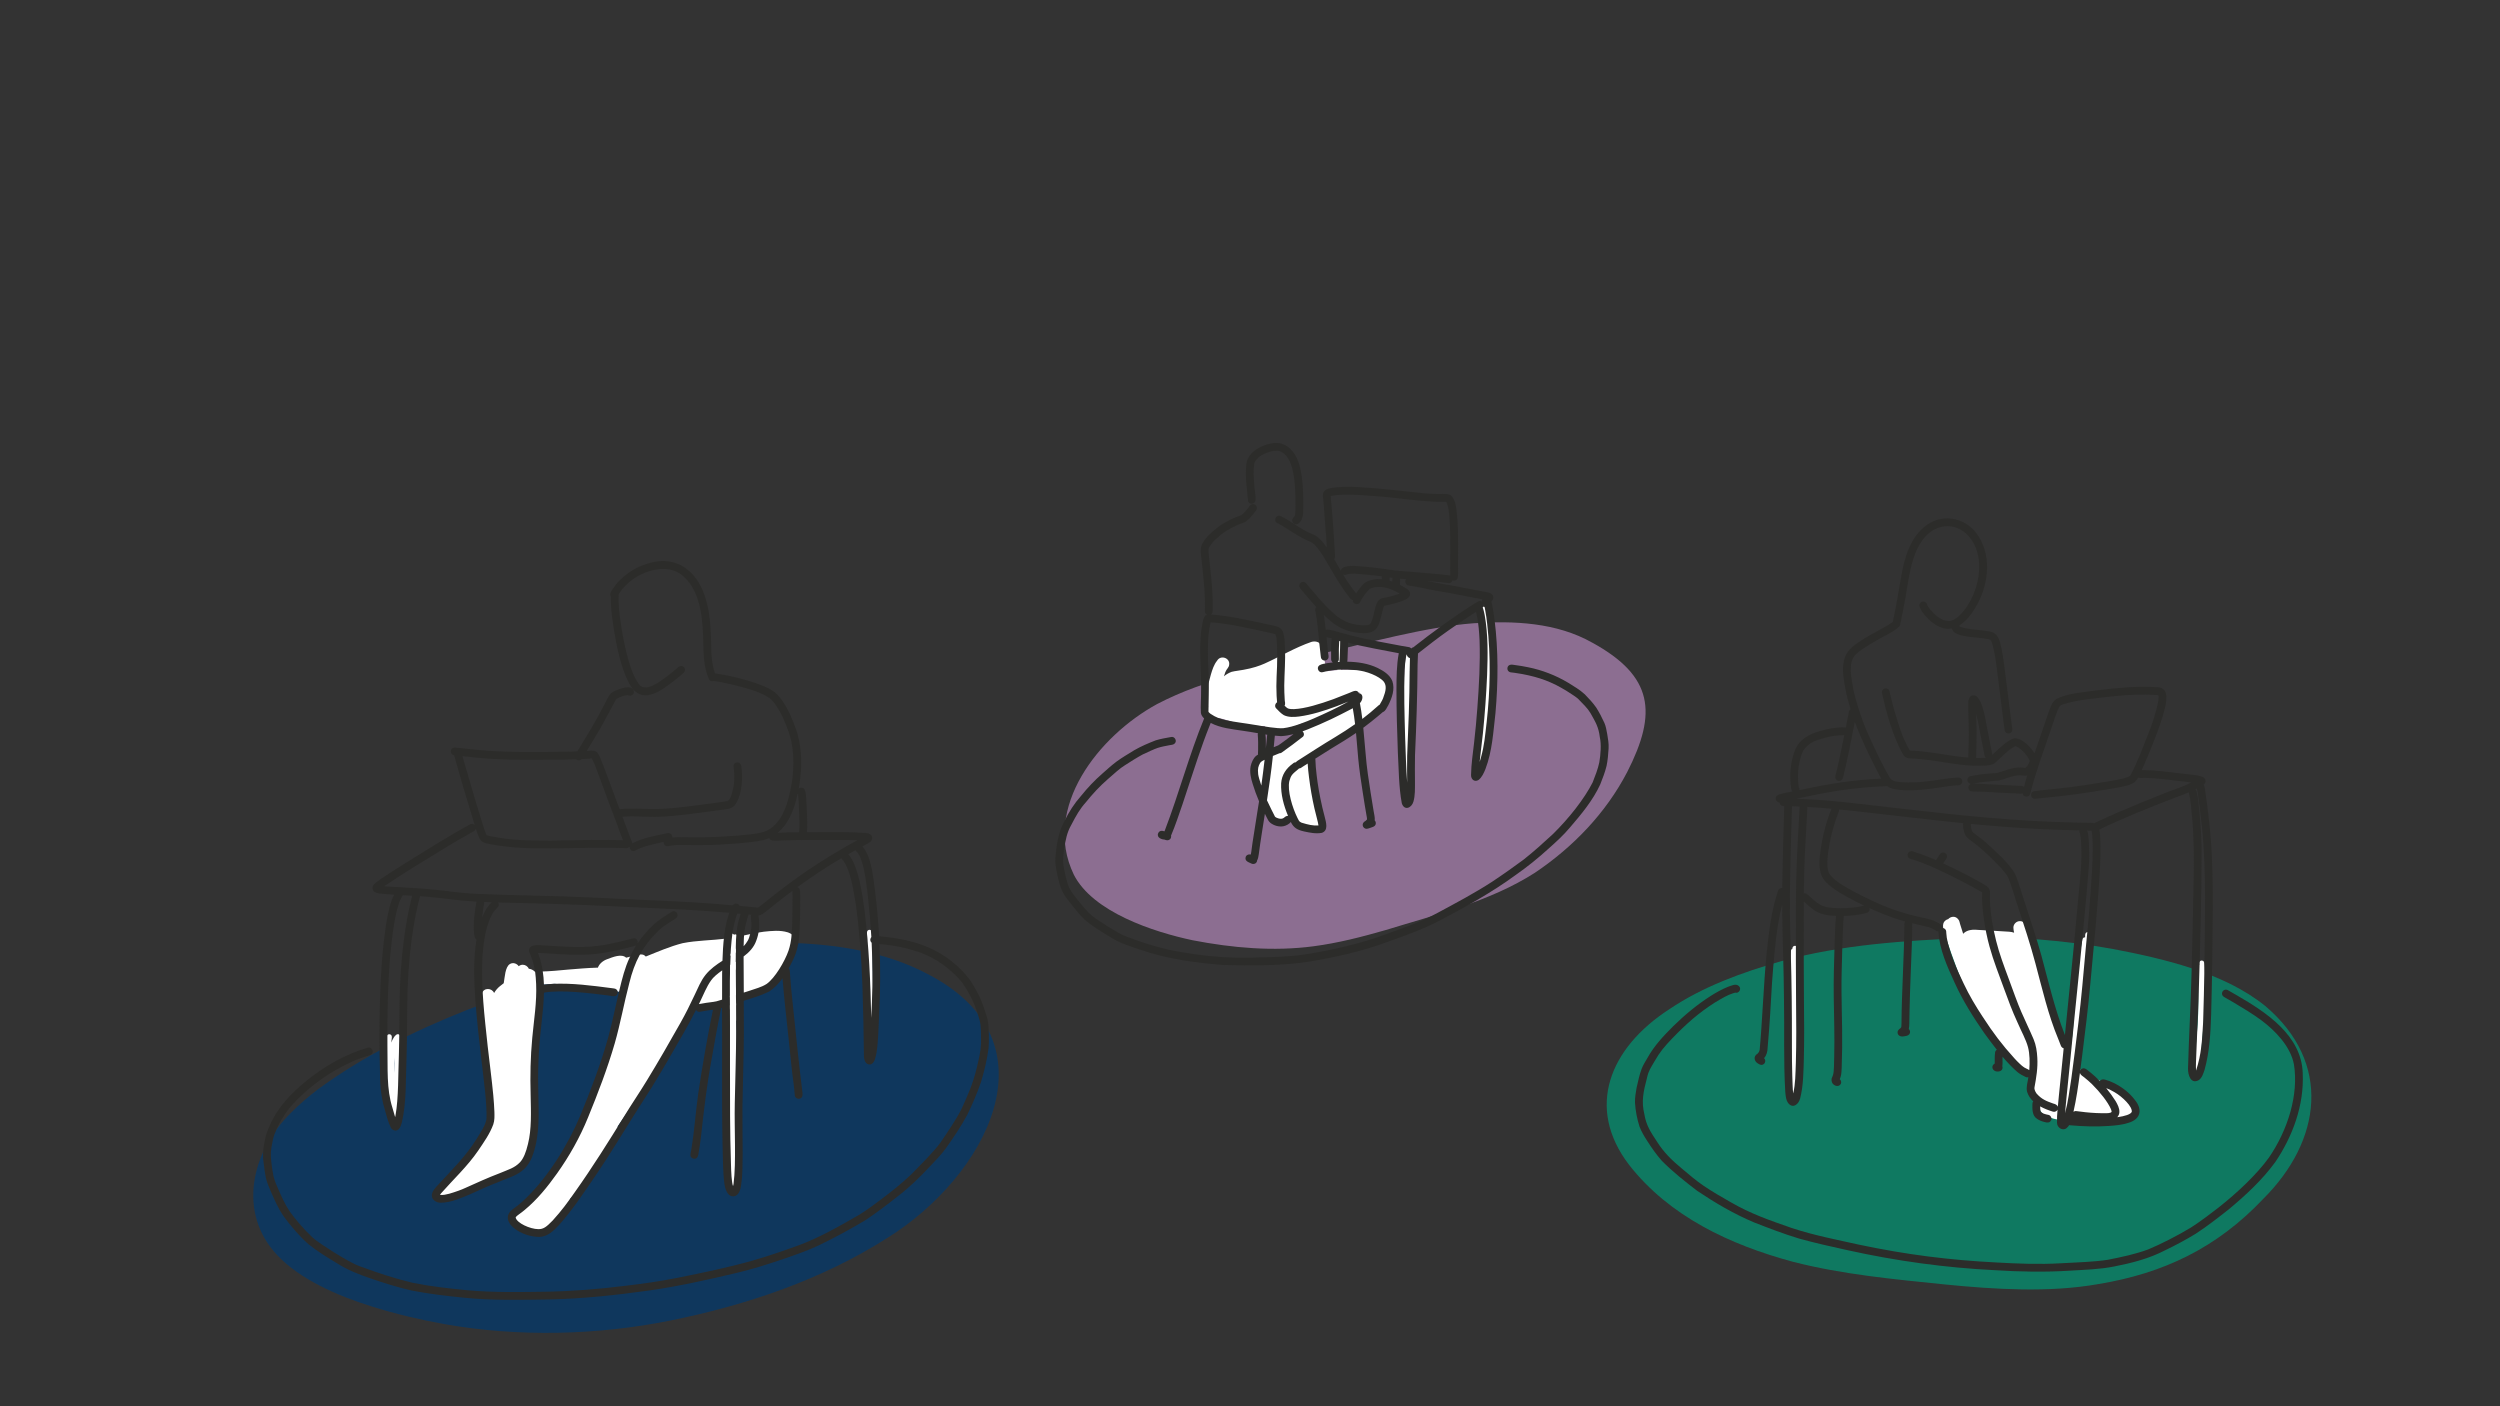 <?xml version="1.0" encoding="UTF-8"?>
<svg xmlns="http://www.w3.org/2000/svg" viewBox="0 0 1920 1080">
  <rect x="0" y="0" width="1920" height="1080" fill="#333333" stroke="none"/>
  <defs>
    <style>
      .cls-1 {
        fill: #003a70;
      }

      .cls-1, .cls-2, .cls-3 {
        opacity: .7;
      }

      .cls-4 {
        fill: #2c2c2a;
      }

      .cls-5 {
        fill: #fff;
      }

      .cls-2 {
        fill: #009775;
      }

      .cls-3 {
        fill: #b288b9;
      }
    </style>
  </defs>
  <g id="_x32__back">
    <path class="cls-1" d="M712.12,747.91c-63.03-33.5-157.11-26.39-226.45-11.24-82.01,19.34-174.44,50.61-241.51,99.95-7.33,5.58-14.23,11.47-20.61,17.95-30.95,30.15-41.26,77.09-10.5,109.53,17.12,18.28,46.15,31.1,72.41,39.26,17.97,5.66,37.47,10.32,56.35,13.64,56.25,9.92,116.89,8.57,173.53-2.93,58.42-11.84,115.93-31.32,166.15-63.34,75.14-46.71,132.39-150.48,30.78-202.75l-.15-.08Z"></path>
    <path class="cls-2" d="M1739.54,772.46c-31.53-25.42-77.73-36.21-117.45-43.76-36.63-6.49-73.7-9.68-110.89-8.36-48.03,2.01-96.69,5.03-143.19,17.85-30.22,8.63-60.3,19.52-86.35,37.14-45.35,29.51-64.28,75.23-30.46,119.36,30.8,39.4,77.26,61.27,125.7,74.33,38.04,9.8,77.55,13.4,116.69,17.43,39.04,3.87,80.06,6.37,117.51-.21,50.69-8.26,91.63-28.05,126.99-65.44,44.9-44.62,53.09-104.67,1.59-148.23l-.14-.11Z"></path>
    <path class="cls-3" d="M888.64,540.73c-44.53,24.22-88.68,79.4-63.95,131,14.55,28.7,61.04,43.99,91.28,50.39,30.69,5.93,62.04,8.69,92.86,4.61,18.81-2.49,36.69-7.09,55.23-12.41,38.94-12,80.14-21.91,114.64-43.97,29.32-19.68,54.61-45.85,71.05-77.53,23.12-45.28,20.13-73.5-26.86-99.24-27.33-15.48-60.04-16.99-91.15-14.92-36.98,2.75-82.21,15.53-120.76,24.17-42.48,10.31-84.75,18.26-122.18,37.81l-.16.09Z"></path>
  </g>
  <g id="White">
    <path class="cls-5" d="M306.82,794.72c-1.84-1.42-3.57.74-4.46,2.23-.8,1.17-1.36,2.43-1.78,3.75.03-.48.05-.96.09-1.44-.01-1.24.53-2.58.11-3.76-.74-1.99-3.88-1.36-3.83.77-.88,8.32-.79,16.72-.6,25.07.28,11.32,1.21,22.66,3.57,33.74.22.94.4,1.94,1,2.72.73,1.09,2.39,1.16,3.3.25,1.63-2.15,1.47-5.11,1.86-7.67.53-5.92.66-11.86.75-17.8.15-8.82-.06-17.64.26-26.46.08-2.38.18-4.76.34-7.14-.01-1.42.74-3.26-.61-4.28ZM302.96,811.58c0,.41-.02.81-.02,1.22-.03,3.73-.03,7.46-.04,11.19-.03-.81-.07-1.63-.09-2.44-.12-3.32-.07-6.64.16-9.96Z"></path>
    <path class="cls-5" d="M671.04,779.23c-.07-4.26-.19-8.52-.26-12.77-.33-13.01-.74-26.01-.78-39.02-.04-3.28-.09-6.56-.15-9.84-.07-.75.12-1.57-.2-2.28-.32-.94-1.43-1.41-2.36-1.16-2.18.67-1.28,3.32-1.41,5.03.02,1.1.02,2.2.04,3.31-1.26-.06-2.47,1.19-2.06,2.53,3.84,16.34,1.46,36.21,2.76,54.45.18,1.64-.13,3.44.56,4.97.68,1.17,2.51,1.35,3.3.2.93-1.57.41-3.66.56-5.42Z"></path>
    <path class="cls-5" d="M604.97,716.03c-5.89-1.83-12.33-1.1-18.38-.48-6.73.89-13.69,2.56-19.68,3.81-.39-1.44-1.95-2.27-3.19-1.44-.07-.11-.14-.21-.23-.31-1.17-1.23-3.47-.33-3.41,1.41-.02.52-.04,1.05-.06,1.57-.83.11-1.63.2-2.37.26-11.12,1.41-22.43,1.31-33.44,3.52-9.71,2.49-18.95,6.52-28.23,10.25-.62-.7-1.43-1.24-2.37-1.48-1.7-.35-3.41.02-5.09.45-.78-.01-1.52.2-2.23.55-.11.02-.21.05-.32.07-1.69.43-3.39.86-5.08,1.29-3.62-3.35-10.47-.34-14.49,1.12-3.51,1.25-6.18,3.68-7.23,6.56-.41.02-.82.02-1.22.01-7.07.2-14.11.86-21.15,1.41-7.27.69-14.54,1.41-21.84,1.55-1.44.03-2.88.03-4.31.02-1.19-1.27-2.83-2.01-4.55-2.18-.72-1.8-2.64-3.06-4.6-3.07-1.14-.01-2.24.41-3.12,1.12-1.45-2.14-4.45-3.11-6.78-1.67-3.73,2.31-3.88,10.29-4.68,14.36-.02.12-.03.24-.04.36-1.02.74-2,1.56-2.99,2.35-1.82,1.46-3.27,3.23-4.42,5.18-1.55-3.82-7.87-4.56-9.48.56-3.64,13.43-.87,27.38,1.22,40.83,1.84,13.35,3.16,19.95,3.99,33.5.36,6.81,1.14,13.61.88,20.43-.65,6.47-4.11,15.5-10.5,24.09-1.24,1.78-7.53,9.05-11.5,13.78-3.18,3.89-6.15,7.95-9.16,11.97-.15.19-.29.37-.44.56-.76.93-1.52,1.87-2.32,2.78-.4.2-.8.41-1.22.63-4.31,2.35-5.07,8.66.15,10.42,3.05.63,5.4-1.01,7.41-3.14,3.07-1.54,5.27-2.02,10.42-4.37,4.92-1.99,9.58-4.48,14.2-7.07,1.81.28,3.78.1,5.91-.46,2.6-.55,5.16-1.35,7.54-2.57,2.11-1.17,3.98-2.72,5.95-4.12,4.12-3.17,9.42-6.42,11.16-11.51.86-.22,1.7-.67,2.46-1.4,1.83-1.98,2.02-4.78,2.38-7.33.26-1.73.43-3.59.25-5.37.86-4.54,1.8-9.79,2.06-13.46,1.52-13.84-1.38-27.65-1.31-41.5-.06-7.6,1.12-15.12,1.64-22.68.39-13.69,1.61-27.35,1.81-41.04,2.81,0,5.62-.05,8.42-.27,1.72-.11,3.44-.23,5.16-.37.12.15.23.31.37.44,1.54,1.63,3.85,1.96,5.97,2.17,2.75.25,5.51.21,8.27.24,9.15-.03,22.81,1.21,27.55,2,2.86.51,5.71,1.07,8.55,1.69.67.14,1.37.33,2.06.49-3.13,14.47-6.82,28.82-11.08,43.01-6.63,24.34-14.2,41.61-26.43,63.74-7.02,13.77-15.65,26.6-23.79,39.72-4.61,7.03-8.61,11.8-13.68,15.13-2.35,1.48-4.72,2.94-7.06,4.44-1.44.95-2.97,1.87-3.91,3.37-2.99,4.76-.23,9.57,4.92,11.4,7.7,3.8,13.81,3.3,21.52-.13,3.65-2.15,6.53-5.42,9.5-8.4,1.86-2,3.65-4.06,5.41-6.15,1.19-1.45,2.49-2.93,2.98-4.78.27-.97.23-1.99-.05-2.94,2.62-2.48,5.16-5.05,7.67-7.64,2.5-2.57,5-5.16,7.39-7.84,1.84-2.17,4.32-4.61,3.49-7.71-.12-.51-.34-.97-.61-1.39,1.78-2.63,3.53-5.27,5.28-7.92,1.86-2.49,3.69-5.02,5.5-7.54,1.93-2.72,3.82-5.47,5.65-8.27,1.14-1.82,2.56-3.6,2.63-5.83.02-.6-.09-1.18-.29-1.72,8.64-12.38,16.86-25.04,25.35-37.52,8.45-12.43,17.08-24.75,24.77-37.66,3.33-5.78,6.51-11.64,9.63-17.54,3.29.14,6.61-.54,9.86-.97,4.46-.72,8.91-1.61,13.18-3.07-.4,4.41-.71,8.84-.72,13.27.09,12.42,1.6,24.79,1.72,37.21.22,9.66-.8,19.29-1.17,28.93-.39,10.04-.3,20.08.57,30.09.51,7.18,1.77,14.28,2.18,21.47.36,3.46.17,7.11,1.5,10.38.75,1.36,2.83,1.48,3.64.1.71-1.21.63-2.69.82-4.05,1.07-17.27-1.02-34.58-.46-51.88.14-6.98.47-13.96.66-20.95.05-2.22.1-4.45.12-6.67,0-.89.04-2.02-.37-2.83.09-1.95.16-3.91.17-5.87.03-1.39.03-2.78.02-4.16.17-7.13.21-15.06-.1-21.5-.03-.79-.07-1.69-.11-2.65-.04-1.63-.08-3.27-.12-4.9,1.05-1.41.3-3.67.5-5.35-.04-4.73-.1-9.47-.18-14.2.93-.41,1.85-.83,2.77-1.25,1.49.26,3.06.13,4.55.07,2.42-.3,4.88-.7,7.14-1.63,14.77-6.27,27.77-18.84,31.48-34.8,1.34-5.28-1.84-9.43-6.76-11.16Z"></path>
    <path class="cls-5" d="M1065.98,527.49c-3.68-8.56-13.74-11.97-22.37-12.87-4.72-.46-9.47-.47-14.2-.19.07-.06.16-.1.22-.17.4-.39.54-.89.58-1.41h0s0-.03,0-.04c.01-.17.01-.35,0-.52,0-.14,0-.28,0-.42.06-4.57-.11-9.15.33-13.7-.02-1.53.68-3.16.26-4.63-.38-1.12-1.82-1.51-2.8-.98-.09-.08-.19-.17-.3-.23-1.47-.92-3.45.6-2.94,2.26,1.13,5.38,1.17,11.17,1.44,17.82,0,.15,0,.3,0,.45h0c-.03.79.45,1.4,1.08,1.73-2.84.22-5.67.55-8.48.95-.89-4.18-1.5-8.41-2.29-12.61-.6-2.53-.73-5.33-1.99-7.63-1.45-2.55-4.72-3.1-7.37-2.32-12.54,4.33-23.99,11.27-36.07,16.69-3.79,1.68-8.99,3.48-16.05,4.72-3.05.64-6.21.82-9.23,1.6-2.09.81-4.13,1.94-5.82,3.44.3-.97.62-1.93.95-2.88.07-.19.13-.32.17-.43l.11-.24c.66-1.91,2.64-3.23,2.77-5.3.9-5.29-6.55-7.85-9.23-3.19-2.5,3.07-3.69,6.94-4.81,10.68-1.09,3.88-2.18,7.77-2.63,11.79-.37,3.73-1.53,9.22.61,12.51-1.26,2.16-1.27,4.97.78,6.9,2.89,2.47,7.09,1.79,10.54,2.97,4.87,1.18,9.48,3.3,14.44,4.1,5.86,1,11.8,1.17,17.74,1.38.63,1.25,1.74,2.27,3.16,2.64,4.31.79,8.76-.08,13.08-.52,1.45-.2,3.03-.57,4.3-1.37,1.85-.31,3.65-1.19,5.4-1.85.81-.33,1.61-.69,2.42-1.05-.29,2.24-.34,4.5-.59,6.75-.04.25-.1.55-.16.88-.04.18-.09.37-.14.55-.05.08-.1.15-.15.23-.33.37-.83.91-1.17,1.2-3.94,3.49-3.98,3.54-9.43,6.77-3.84,2.21-7.78,4.26-11.81,6.09-2.21.97-4.5,1.86-6.38,3.42-5.18,3.41-7.98,9.27-5.62,15.29,1.76,5.18,4.2,10.08,6.67,14.95,1.88,3.77,3.73,7.56,5.37,11.44,1.01,2.14,1.6,4.53,3.24,6.3,3.78,3.8,9.26,1.45,12.87-1.51,2.59,2.52,5.22,5.05,8.56,6.57,2.16,1.13,4.44,2.08,6.6,1.79,3.45,1.86,8.03-.76,7.76-4.82-.66-6.77-2.34-13.4-3.14-20.15.06.44.12.89.18,1.33-.98-7.86-2.04-15.72-4.09-23.39-.74-2.24-.95-4.79-1.89-6.97,5.3-4.4,11.13-9.4,13.92-11.32,5.29-3.89,11.09-7.03,16.22-11.15,7.33-5.74,15.65-10.22,22.29-16.82,2.33-2.4,4.34-5.13,5.88-8.1,1.21-2.25,1.99-4.84,1.25-7.36ZM1043.45,532.55c.01-.33-.02-.65-.08-.97.3.09.6.19.9.29-.27.23-.55.45-.82.68Z"></path>
    <path class="cls-5" d="M1084.17,504.34c-.11-.12-.24-.2-.37-.28.06-.28.11-.57.17-.84.66-2.5-3.1-3.61-3.86-1.06-1.34,5.62-1.27,11.46-1.77,17.19-.7,10.61-1.3,21.24-1.55,31.87-.25,10.96-.03,21.93.59,32.87.31,4.36.79,8.7,1.22,13.04.23,1.36-.04,2.95.91,4.06.92.95,2.67.68,3.21-.55.68-1.83.2-3.95.32-5.88-.03-5.6-.1-11.21-.18-16.81-.12-10.01.34-20.02.43-30.04.06-8.64-.2-17.31.71-25.92.33-4.4.7-8.81.83-13.22-.08-1.46.33-3.25-.67-4.44Z"></path>
    <path class="cls-5" d="M1144.3,484.81c-.17-2.4-.34-4.79-.41-7.19-.11-.99.16-2.06-.21-3-.2-.6-.71-.98-1.29-1.13-.42-2.07-.86-4.14-1.34-6.2-.73-2.48-4.5-1.52-3.86,1.06,1.31,5.86,2.37,11,3.09,16.2.15,2.05.3,4.1.4,6.15.35,8,.53,16.03.32,24.04-.06,1.69-.13,3.38-.2,5.06-.37,5.65-1.31,11.25-1.63,16.91-.38,6.83-.2,13.69-.92,20.51-.84,8.22-2.19,17.06-3.23,24.95-.11.73-.23,1.47-.34,2.22-.12,1.37-.9,3,.2,4.14.82.82,2.31.77,2.98-.2.48-.55.48-1.34.63-2.02.14-1.11.28-2.19.42-3.27,1.53-10.09,3.17-20.18,3.99-30.36.86-10.65,1.42-21.32,1.85-32,.04-.49.08-.98.1-1.48.09-2.1.15-4.19.19-6.29.11-3.05.22-6.1.32-9.15.18-6.34-.24-12.66-1.06-18.93Z"></path>
    <path class="cls-5" d="M1382.28,808.8c.76-7.84,1.4-15.69,1.49-23.56.19-12.11-1.6-24.1-2.26-36.17-.34-6.15-.61-12.3-.84-18.45-.15-1.23.26-2.71-.67-3.68-.88-.91-2.51-.7-3.14.4-.18.31-.24.66-.27,1.01,0,0,0,0,0,0,0,0,0,.01,0,.02,0,.07-.02.14-.02.22-.65.32-1.15.94-1.12,1.75-1,12.74-2.02,25.49-2.21,38.27.08,11.97,1.21,23.91,1.56,35.87.63,10.91.37,21.83-.34,32.73-.27,1.69,1.48,3.41,3.11,2.43,1.52-1.11,1.38-3.36,1.85-5.03,1.15-6.51,1.58-13.13,2.25-19.7.18-1.77.36-3.54.53-5.32.06-.26.08-.52.08-.79Z"></path>
    <path class="cls-5" d="M1618.74,833.91c-2.85-1.9-5.72-3.81-8.78-5.35-2.53-1.2-5.17-2.16-7.54-3.68-2.89-1.73-6.13-4.26-9.23-7.08.56-3.31,1.1-6.58,1.49-9.36,3.04-23.89,4.89-47.77,8.48-70.21.66-4.57,1.31-9.14,1.85-13.73.13-2.4.69-5.1.26-7.43-.53-1.5-2.8-1.64-3.56-.24-.46.93-.27,2.03-.34,3.05-.89-.04-1.8.45-2.03,1.42-4.73,22.75-5.58,46.07-7.28,69.18-.63,7.54-2,15.07-3.36,22.9-.68-.72-1.33-1.44-1.96-2.15.1-1.7-.45-3.55-1.1-5.06-.99-2.58-2.07-5.14-3.09-7.71-1.54-3.79-3.05-7.6-4.49-11.43-4.95-17.67-10.27-35.24-15.77-52.74-.78-2.54-1.56-5.09-2.32-7.64-.72-3.48-1.48-6.95-2.35-10.39-.94-3.6-1.58-8.81-6.33-8.82-2.68-.05-5.05,2.31-5,5,.02,1.31.27,2.6.56,3.88-1.21-.42-2.5-.66-3.72-.75-8.07-.62-16.17-.87-24.24-1.42-5.53-.57-9.06.68-11.19,3.02-.02-.08-.04-.16-.07-.24-.7-2.39-1.51-4.74-2.24-7.12-.44-1.27-.5-2.75-1.47-3.76-2.07-2.85-5.82-2.32-7.74-.14-.71.15-1.39.44-1.96.94-3.65,2.79-1.33,7.92-.36,11.54,1.42,4.36,2.99,8.67,4.46,13.02,5.55,15.79,11.7,31.51,19.65,46.26,5.49,9.25,11.97,17.88,18.8,26.17,4.68,5.66,9.17,11.51,14.43,16.65,4.02,4.09,8.32,6.38,11.21,8.81-.35.53-.64,1.15-.8,1.85-.74,3.49.57,6.99,2.34,9.97.81,1.45,1.64,2.89,2.39,4.37-.51.65-.86,1.44-.94,2.37-.61,2.02,2.58,8.99,7.17,9.26.37.24.73.49,1.11.71,4.69,2.37,10.09,2.39,15.22,2.23,8.36.21,16.68-.6,25.03-.84,5.35-.14,10.68.41,16.02.75,4.33.6,9.6-.52,9.71-5.84-1.1-8.63-14.28-15.6-20.9-20.22Z"></path>
    <path class="cls-5" d="M1693.68,755.46c-.08-4.65-.24-9.3-.63-13.94-.17-1.29.12-3.11-1.38-3.65-1.23-.61-2.82.46-2.77,1.83.04.41.07.83.1,1.24-.69.3-1.23.95-1.21,1.8.26,11.81.7,23.64.42,35.45-.35,11.26-1.74,22.45-2.53,33.68-.25,3.8-.46,7.6-.59,11.41-.05,1.72,2.23,2.67,3.41,1.41.78-.74.56-1.89.7-2.85.35-3.58.75-7.15,1.09-10.73.81-8.3,1.27-16.63,2.09-24.93,1.13-10.2,1.5-20.46,1.29-30.72Z"></path>
  </g>
  <g id="Two">
    <g>
      <path class="cls-4" d="M759.02,786.35c-.43-4.01-1.86-7.8-3.11-11.61-2.5-7.87-6.36-15.22-10.93-22.08-8.06-10.81-19.17-19.38-31.48-24.83-9.22-4.08-19.13-6.39-29.1-7.78-3.07-.43-6.16-.76-9.25-1.01-.65-11.57-1.72-23.11-3.09-34.62-1.05-7.78-1.81-15.67-4.04-23.23-1.24-3.97-2.93-7.98-5.65-11.15,1.13-.62,2.26-1.24,3.39-1.86,1.28-.73,2.7-1.38,3.52-2.66,1.83-3.66-1.08-5.63-4.61-5.83-13.71-.96-27.49-.55-41.23-.57-1.26,0-2.51.01-3.77.02.4-3.69.31-7.41.18-11.11-.23-5.44-.32-10.88-.77-16.31-.27-1.89-.26-4.04-1.37-5.66-.95-1.43-3.07-1.48-4.31-.44,2.28-12.16,2.73-24.73.32-36.86-.98-5.02-2.7-9.85-4.63-14.58-2.88-7.42-6.61-14.6-11.93-20.57-2.91-3.12-6.81-5.01-10.68-6.64-6-2.53-12.25-4.41-18.55-6.03-4.85-1.24-9.74-2.36-14.68-3.16-1.37-.22-2.75-.4-4.12-.57,0-.03-.02-.06-.03-.09-.7-2.08-1.25-4.2-1.68-6.35-.98-4.81-1.26-10.95-1.26-17.78-.38-13.15-1.21-26.67-6.22-38.98-7.86-18.72-23.73-27.65-43.48-20.88-7.93,2.47-15.07,7.06-20.92,12.94-1.92,1.96-3.59,4.15-5.09,6.46-.6,1.11-1.61,2.14-1.77,3.42-.14.81.05,1.52.44,2.07-.26,7.28.73,14.53,1.79,21.72,1.3,8.65,2.76,17.31,5.09,25.75,1.5,5.88,3.49,11.64,6.08,17.14,2.85,6.4,7.7,12.38,15.45,11.28,7.66-1.21,13.93-6.44,19.98-10.95,2.3-1.79,4.55-3.64,6.75-5.55,1.75-1.15,2.56-3.43.93-5.06-2.14-1.97-4.11-.27-5.76,1.32-1.88,1.62-3.8,3.19-5.75,4.72-8.99,6.89-18.08,13.13-22.85,7.26-4.39-6.33-5.61-10.5-8.03-18.06-2.75-9.34-4.54-18.92-5.97-28.54-.86-5.7-2.12-14.17-1.68-22.17,0-.17-.03-.32-.05-.47,7.37-11.8,22.01-19.88,35.62-19.47,4.25.28,8.07,1.31,12.03,3.97,2.67,1.88,6.85,6.18,8.87,9.99,6.65,11.36,7.7,23.98,8.41,38.1.34,11.08-.18,22.85,4.67,33.08.75,1.11,2.14,1.38,3.31.99,2.97.21,8.58,1.36,13.57,2.49,11.57,2.9,24.78,6.24,30.9,11.85,3.99,3.94,8.65,12.71,10.47,17.55,2,4.84,3.81,9.78,4.87,14.92,2.73,13.51,1.56,28.91-2.21,42.96-3.19,12.77-9.48,23.16-19.65,26.24-7.08,1.77-11.55,1.83-19.62,2.68-8.71.64-17.43,1.22-26.17,1.28-5.74.05-11.48-.01-17.22-.09-2.23-.02-4.46.02-6.67.26.29-1.97-1.66-4.01-3.77-3.35-9.09,2.07-18.65,3.44-26.95,7.88.05-.56-.07-1.15-.41-1.73-.79-1.78-4.12-10.61-5.74-15.1-.46-1.21-.91-2.43-1.37-3.64,9.69-.8,19.46.42,29.17-.01,13.41-.58,26.68-2.66,39.98-4.35,3.44-.46,6.88-.9,10.31-1.38,2.34-.28,4.8-.96,6.47-2.73,5.42-6.56,6.52-19.02,5.7-27.27-.32-1.59-.05-3.49-1.04-4.84-1.15-1.71-3.98-1.48-4.95.3-.68,1.12-.29,2.34-.12,3.54-.18-1.86.26,2.46.29,3.31.29,3.47-.19,9.23-.45,10.11-1.37,6.27-2.48,10.33-4.62,11.23-3.31.81-14.9,2.09-22.81,3.2-11.71,1.51-23.47,3.11-35.29,2.94-6.37-.08-12.73-.39-19.1-.29-1.91.06-3.82.22-5.72.46-3.47-9.22-6.91-18.45-10.28-27.71-1.37-3.7-2.77-7.38-4.31-11.02-.88-2.07-1.7-4.36-3.68-5.65-2.11-1.1-4.63-.43-6.96-.36,1.89-3.05,3.76-6.11,5.6-9.2,6.1-9.89,11.31-20.3,16.9-30.47.1-.12.22-.22.34-.33,3.1-1.76,6.33-2.75,8.67-2.9,1.99,1.33,5.36-.27,4.59-3.28-1.42-5.34-11.2-1.49-14.53.08-1.2.56-2.4,1.2-3.31,2.17-1.27,1.4-2.03,3.13-2.92,4.77-1.99,3.81-3.99,7.61-6.02,11.39-4.38,8.04-9.08,15.91-13.87,23.72-.9,1.45-1.8,2.9-2.71,4.35-1.38.06-2.75.12-4.13.17-12.79.32-25.58.3-38.37.28-12.15-.1-24.31-.55-36.41-1.8-4.09-.41-8.17-.94-12.26-1.3-1.74-.04-3.8-.81-5.17.62-1.78,1.69-.59,4.89,1.79,5.1.02.16.05.32.1.48,4.21,15.16,8.63,30.27,13.31,45.29.8,2.56,1.54,5.14,2.31,7.71-.9-.89-2.3-1.29-3.59-.5-16.96,9.37-33.36,19.7-49.82,29.91-5.79,3.63-11.59,7.27-17.25,11.09-1.58,1.08-3.15,2.19-4.66,3.38-1.3.98-2.68,2.05-3.1,3.7-.75,3.96,3.66,5.05,6.75,5.17,3.08.33,6.18.52,9.27.72.19.01.38.02.56.03-3.24,6.49-4.62,13.78-5.86,20.89-1.62,10.32-2.81,20.71-3.6,31.12-2.13,30.61-2.18,61.35-1.27,92.01.35,7.25,1.49,14.45,3.63,21.39,1.3,4.61,2.45,9.32,4.63,13.61,1.07,2.08,4.06,2.99,5.83,1.23,1.56-1.39,2.03-3.65,2.64-5.57,3.6-15.96,2.81-32.48,3.5-48.73.6-17.68.25-35.38.82-53.06.59-17.22,2.08-33.05,4.6-48.29.95-5.85,2.06-11.68,3.45-17.44.48-2,.99-3.98,1.51-5.97,2.13.15,4.26.31,6.38.5,11.68.96,23.27,2.92,34.98,3.56.66.03,1.33.06,1.99.09-1.34,7.96-2.66,16.14-1.88,24.23.25,1.42.33,3.06,1.21,4.25.18.27.41.48.66.65-.28,1.91-.52,3.82-.76,5.73-1.64,13.52-1.01,27.21-.11,40.77,1.22,15.88,2.98,31.72,4.87,47.53,1.58,13.52,4.2,33.15,3.71,43.74-1.04,5.64-4.04,9.37-7.63,15.38-8.26,13.37-18.68,23.41-30.14,35.86-1.66,1.94-3.67,3.88-4.09,6.5-.94,4.05,3.34,6.85,7.01,6.62,7.97-.19,15.43-3.66,22.67-6.69,8.54-3.91,13.65-6.22,21.72-9.37,5.76-2.49,12.03-4.21,17.12-7.97,6.38-4.39,9.1-12.08,10.87-19.3,3.77-15.54,2.25-31.63,2.17-47.45-.31-15.73.72-31.47,2.57-47.09.85-7.72,1.71-15.62,1.87-23.48,13.26-2.46,36.54.58,49.07,2.14,1.99.08,4.26,1.21,6.12.26,1.67-.93,1.97-3.38.61-4.71-1.03-1.07-2.63-.87-3.97-1.16-15.01-1.94-30.17-3.99-45.33-3.28-2.18.14-4.35.38-6.52.68-.23-7.55-1.28-15.02-3.77-22.23-.27-.73-.55-1.45-.85-2.17,6.08.11,12.14.77,18.22,1.01,10.68.61,21.43.66,32.01-1.05,8.15-1.3,16.19-3.24,24.16-5.4.49-.12.89-.36,1.21-.66-1.99,3.1-3.76,6.34-5.22,9.72-3.63,7.78-5.69,16.14-7.71,24.45-2.98,12.2-5.39,24.55-8.67,36.68-5.78,20.66-13.48,40.74-21.63,60.57-9.27,21.93-25.11,48.1-44.24,65.54-3.07,2.65-3.85,3.31-6.44,5.17-1.97,1.36-3.85,3.02-4.61,5.37-1.12,3.94,1.78,7.68,4.7,10.02,5.45,4.31,12.46,6.56,19.38,6.67,6.37-.22,10.98-4.8,15.07-9.19,5.16-5.76,9.89-11.89,14.38-18.18,10.12-14.29,19.94-28.81,29.18-43.69,9.08-14.81,18.44-29.44,27.77-44.09,8.27-13.42,16.14-27.08,23.94-40.79,3.46-6.04,6.79-12.16,9.89-18.39.67,1.08,1.96,1.79,3.33,1.36,4.4-.87,6.68-1.11,9.71-1.54-4.36,21.24-8.05,42.64-11.28,64.09-2.02,14.53-3.13,29.79-5.15,42.07-.19,1.91-.95,3.82-.88,5.73.09,1.48,1.51,2.59,2.95,2.6,2.45,0,3.08-2.33,3.3-4.34.72-3.93,1.27-7.9,1.77-11.86,2.45-22.03,4.45-39.94,8.48-61.55,2.14-11.93,4.17-23.88,6.67-35.74.16-.73.4-1.49.43-2.23.22-.06.44-.14.66-.2.05,15.29.14,30.58.04,45.88,0,19.33-.04,38.67.34,58,.4,10.54.1,21.16,1.51,31.63.51,2.83,1.26,5.92,3.41,7.97,1.79,1.79,4.85,1.7,6.56-.16,1.82-1.91,2.43-4.58,2.81-7.12,1.21-7.96,1.08-16.04,1.19-24.07.01-12.28-.27-24.56-.16-36.84.26-18.6,1.02-37.19,1.08-55.8.04-8.31-.01-16.62-.08-24.92,6.67-2.08,13.39-4.06,19.64-7.17,4.01-2.7,7.31-6.19,10.13-10.07,1.18,15.44,3.08,30.81,4.66,46.21.84,7.69,1.53,15.39,2.41,23.08.68,6.76,1.89,13.47,2.32,20.25-.09,2.58,3.35,4.01,5.12,2.12,1.22-1.19.84-2.91.73-4.43-2.8-22.38-4.98-44.84-7.36-67.27-.96-8.45-1.75-16.91-2.27-25.39-.02-.93-.37-1.64-.89-2.13,1.47-2.68,2.81-5.42,4.07-8.14,4.06-8.9,4.31-18.86,4.63-28.48.15-6.13.17-12.26.17-18.39-.19-2.53.73-6.64-2.23-7.41,5.79-4.2,12.28-8.75,17.29-11.99,5.39-3.58,10.9-6.98,16.48-10.26,6.99,7.47,8.98,22.74,11.24,36,2.38,16.84,4.28,41.59,4.98,61.5.63,18.29.98,36.59,1.17,54.88.19,1.68.48,3.48,1.63,4.79,1.04,1.18,2.98,1.66,4.36.81,2.61-1.74,2.82-5.29,3.59-8.07,1.64-10.11,1.53-20.41,2.13-30.62.91-17.77,1.06-35.57.21-53.35,3.38.29,7.02.7,8.31.92,8.91,1.03,21.01,4.48,26.69,7.04,11.53,4.72,22.28,13.95,28.3,21.25,7.02,10.06,10.36,17.81,13.62,29.22,1.27,4.78,1.06,11.05,1.1,17.87-.15,5.52-1.65,11.9-3.37,19.07-2.97,12.26-6.79,20.57-11.58,31.17-4.59,8.99-10.42,17.27-16.04,25.63-5.26,7.35-14.8,16.64-22.72,24.8-8.21,7.71-15.38,13.31-23.16,19.17-5.34,4.03-10.7,8.05-16.4,11.57-15.46,8.98-32.03,18.26-46.77,23.6-11.75,4.28-23.59,8.35-35.61,11.81-18.65,5.25-37.65,9.18-56.64,13.01-15.02,2.99-26.85,4.6-41.01,6.3-20.29,2.54-40.68,4.19-61.12,4.53-20.14.28-40.34.69-60.42-1.16-15.25-1.53-26.47-2.71-41.5-5.65-13.44-3.17-26.57-7.5-39.51-12.28-6.83-2.27-13.88-6.84-21.64-11.48-6.42-4.34-12.18-7.5-16.64-11.77-6.55-6.25-13.15-14.06-17.05-19.66-3.43-5.26-6.04-11.02-8.55-16.75-1.62-3.56-2.36-5.34-3.72-10.22-.93-4.78-1-6.01-1.53-9.94-.87-6.9-.52-9.73.8-16.14.84-4.79,1.84-6.6,3.19-9.82,1.38-3.1,2.87-6.16,4.79-8.97,4.64-7.45,9.4-12.48,16.65-19.06,9.63-8.64,20.33-16.06,33.42-22.31,4.65-2.36,6.75-3.14,12.26-5.04,1.78-.72,3.88-.92,5.51-1.95,2.68-1.89.43-6.15-2.62-5.25-17.13,5.04-32.95,14.03-46.81,25.22-11.83,9.48-22.67,20.85-28.67,34.97-2.14,4.44-3.45,9.19-4.15,14.06-.94,4.82-1.17,9.72-.33,14.58.51,3.91.97,7.84,1.81,11.69.92,3.54,2.38,6.91,3.82,10.27,2.78,6.35,5.59,12.78,9.53,18.51,5.76,7.75,11.99,15.27,19.25,21.66,6.95,5.6,14.61,10.25,22.24,14.85,7.75,4.93,16.3,8.3,24.97,11.25,10.45,3.64,21.04,6.95,31.82,9.43,13.44,2.65,27.06,4.24,40.69,5.59,21.53,2.16,43.22,1.63,64.83,1.31,26.14-.52,52.15-3.36,78.02-7.01,22.38-3.26,44.49-8.21,66.48-13.44,12.65-3.01,25.05-6.97,37.35-11.2,8.74-3.04,17.5-6.07,25.85-10.07,12.03-5.77,23.75-12.19,35.22-19,8.68-5.72,16.93-12.07,25.1-18.5,9-6.86,17.07-14.79,24.8-23.04,3.99-4.32,8.19-8.47,11.7-13.2,6.02-8.46,11.89-17.1,16.84-26.24,4.03-8.23,7.63-16.72,10.62-25.39,2.58-8.59,4.68-17.37,5.82-26.27.43-6.07.22-12.19-.28-18.25ZM611.49,614.22c.42-1.62.8-3.24,1.16-4.88.11.43.24.86.32,1.29,0,.05.01.12.03.21.41,3.79.47,7.61.64,11.41.16,4.64.44,9.28.28,13.92-.04,1-.14,1.99-.26,2.98-5.47.03-10.93.12-16.39.46,7.48-6.17,11.79-15.85,14.21-25.39ZM357.74,589.58c-.82-2.77-1.71-5.51-2.4-8.31-.05-.17-.1-.35-.14-.53,8.02.81,16.03,1.79,24.09,2.16,14.35.8,28.72.69,43.09.59,5.69,0,13.41-.11,20.22-.34.15.13.3.25.47.35,1.51.77,2.64.38,3.56-.51,3.12-.14,5.88-.31,7.89-.52,2.65,4.81,4.2,10.34,6.8,16.9,3.59,9.92,7.27,19.81,11.05,29.66,1.73,4.56,3.38,9.16,5.1,13.72.33.86.68,1.72,1.03,2.57-.69,0-1.36.01-1.96-.07-3.76-.12-7.53-.18-11.3-.2-14.1-.09-28.19.45-42.29.52-9.38,0-18.78-.02-28.13-.76-6.62-.45-19.12-2.57-20.93-3.28-.92-.74-3.72-10.09-5.32-15.59-3.86-12.05-7.23-24.24-10.83-36.37ZM312.55,706.25c-3.03,17.26-4.77,34.72-5.41,52.23-.63,16.65-.27,33.33-.76,49.98-.61,15.89-.25,35.17-2.65,48.22-.09.44-.18.86-.27,1.26-.73-2.29-1.37-4.62-2.01-6.94-4.78-14.92-3.53-30.32-3.91-47.33-.23-23.58.24-47.2,2.26-70.7,1.37-13.07,2.12-22.2,5.3-34.95.86-3.05,1.81-5.97,2.42-7.06.45-1.2,1.34-2.26,1.8-3.44,2.41.13,4.82.27,7.23.41-1.6,6.05-2.93,12.17-4.01,18.33ZM554.59,747.38c-.04,6.78-.04,13.57-.03,20.35-1.42.44-2.85.87-4.28,1.27-2.98.7-6.52.81-11.3,1.76-.71.16-1.49.23-2.22.39.33-.69.67-1.36.99-2.05,2.67-5.41,4.8-11.16,8.33-16.1,1.65-2.47,4.83-5.12,8.58-7.77-.02.73-.04,1.45-.06,2.14ZM554.87,737.85c-4.75,3.03-9.33,6.31-12.9,10.7-3.83,4.74-6.01,10.48-8.64,15.9-3.34,7.15-6.86,14.22-10.74,21.1-8.37,14.86-16.86,29.65-25.76,44.2-5.62,9.26-11.75,18.19-17.38,27.44-12.13,19.64-24.37,39.21-37.74,58.04-6.13,8.7-10.09,14.21-17.23,22.09-4.84,4.97-7.06,6.71-11,6.67-6.56-.07-16.62-4.78-17.45-8.89,0-.02,0-.05,0-.07,0,0,0-.01,0-.02.04-.07.08-.14.12-.21.07-.11.14-.22.21-.33.02-.03.04-.05.06-.08,1.08-1.19,3.76-2.79,6.4-5.04,9.73-8.02,17.71-17.93,25-28.16,9.5-13.38,17.6-27.76,23.78-42.97,7.65-18.65,14.88-37.52,20.51-56.89,4.38-15.29,7.15-30.98,11.2-46.35,3.95-16.23,10.11-28.24,21.82-39.65,3.47-3.23,4.39-3.83,8.63-6.64,1.95-1.4,4.3-2.39,6-4.07,2.04-2.39-1.07-6.13-3.87-4.41-4.81,3.11-9.77,6.05-14,9.95-4.6,4.36-8.8,9.21-12.33,14.49.55-1.52-.07-3.48-1.97-3.97-1.4-.36-2.78.42-4.14.68-2.34.63-4.7,1.21-7.06,1.77-5.32,1.24-10.68,2.42-16.1,3.15-8.48,1.17-17.07,1.18-25.6.78-5.34-.22-10.68-.58-16.02-.93-3.81-.01-11.78-1.81-12.39,3.66-.06,1.26.56,2.35,1.04,3.47.13.41.19.52.19.49.6,1.47,1.15,2.96,1.61,4.47,2,7.09,2.27,10.34,2.63,17.55.61,13.82-1.71,27.53-2.97,41.25-1.39,14.62-1.67,29.32-1.25,43.99.29,13.44.78,26.28-2.04,37.56-1.56,6.48-3.31,10.9-6.08,14.01-4.38,4.57-8.99,5.61-15.69,8.47-8.94,3.4-17.64,7.36-26.36,11.29-2.51,1.22-7.57,3.07-12.31,4.44-3.69.76-3.61,1.04-6.91.91-.07-.02-.13-.03-.2-.05.19-.33.4-.65.62-.96.03-.03.05-.06.08-.09,9.63-10.94,20.42-20.91,28.67-33,4.29-6.39,8.9-12.79,11.54-20.07,1.06-3.09.93-6.4.85-9.62-.14-4.22-.49-8.42-.85-12.63-1.18-12.53-2.88-25.01-4.28-37.51-2.44-23.03-5.32-46.2-4.04-69.4,1-11.57,2.45-24.95,8.96-34.63.3-.35.61-.7.93-1.03,1.02-1.19,2.68-2.13,2.63-3.89.02-.65-.19-1.23-.54-1.71,13.78.41,27.56.59,41.34,1.06,33.75,1.03,67.47,2.89,101.21,4.4,11.7.61,23.38,1.48,35.04,2.47-3.94,10.56-4.86,24.75-5.26,36.81ZM371.85,692.82s-.01-.05-.02-.08c1.95.08,3.9.15,5.86.22-3.41,3.15-5.71,7.22-7.37,11.52.28-2.94.64-5.73.8-6.66.16-1.67.84-3.33.73-5ZM560.75,741.21c1.44-.91,2.9-1.8,4.32-2.67,0,8.58.09,17.16.17,25.74-1.57.52-3.13,1.04-4.7,1.55-.04-8.21-.03-16.42.21-24.62ZM563.36,909.24c-.1.63-.23,1.26-.39,1.88-1.13-3.65-1.43-10.8-1.58-16.94-.39-12.29-.64-24.58-.69-36.88-.18-23.29.03-46.58-.07-69.87.01-5.11-.02-10.23-.05-15.35,1.19-.4,2.37-.8,3.57-1.16.38-.13.77-.26,1.15-.39.06,7.14.1,14.29.08,21.43-.05,18.43-.73,36.86-1.07,55.29-.44,20.03,1.19,44.95-.94,61.99ZM567.47,706.3c-1.93,6.67-2.24,13.65-2.36,20.55-.01,1.53-.02,3.06-.02,4.59-.61.4-1.26.81-1.95,1.24-.7.45-1.4.89-2.11,1.34.09-1.85.18-3.7.3-5.55.78-9.11,1.15-14.56,3.8-23.72.71-2.02.74-2.32,1.14-3.17.84.07,1.67.16,2.51.23-.46,1.49-.9,2.99-1.31,4.5ZM608.64,689.86c-.02,6.13-.03,12.27-.21,18.4-.43,8.87-.3,14.03-2.85,21.85-2.92,8.41-10.55,21.19-16.8,25.55-4.18,2.68-8.25,3.47-14.22,5.59-1.11.34-2.22.7-3.33,1.06-.08-9.24-.17-18.48-.15-27.72,4.27-3.19,8-7.1,9.76-12.24,1.96-5.09,2.61-10.64,2.07-16.06-.17-1.06-.1-2.24-.45-3.25.33,0,.67-.04,1-.11,2.83-.83,4.91-3.17,7.25-4.86,3.47-2.82,6.98-5.6,10.51-8.34,1.86-1.46,4.45-3.41,7.4-5.58-.24,1.83.21,4.12.04,5.72ZM576.79,705.27c.16,1.46.27,2.92.29,4.39.22,4.11-1.36,10.24-2.75,12.7-1.02,1.73-2.04,3.11-3.22,4.35.11-9.48.7-15.25,3.8-24.35.7.07,1.4.12,2.1.19-.5.83-.34,1.8-.21,2.71ZM599.68,683.4c-6.48,4.78-12.42,10.06-17.34,13.55-.05.03-.11.05-.17.08-.86-.02-1.72-.14-2.57-.22-3.84-.38-7.68-.74-11.52-1.09-.87-1.9-3.89-2.55-5.24-.45-9.86-.86-19.74-1.62-29.62-2.24-25.92-1.47-51.87-2.37-77.81-3.7-30.16-1.51-60.37-1.56-90.53-2.89-10.78-.55-21.45-2.24-32.18-3.28-11.91-1.2-23.88-1.55-35.82-2.41-.66-.07-1.24-.12-1.76-.16.2-.14.42-.3.68-.48,15.82-10.64,32.22-20.41,48.46-30.39,4.63-2.82,9.32-5.54,14.05-8.18,1.27-.72,2.54-1.44,3.81-2.17.89-.6,2.1-.91,2.73-1.83.3-.36.48-.74.58-1.13.44,1.39.9,2.78,1.41,4.15.85,2.05,1.52,4.44,3.46,5.74,2.13,1.42,4.76,1.75,7.23,2.21,4.07.7,8.16,1.31,12.26,1.78,16.27,1.82,32.7,1.26,49.04,1.07,9.95-.2,19.89-.4,29.84-.27,2.79.03,5.58.09,8.36.18,1.69-.09,3.51.48,5.11-.11.42-.14.76-.4,1.05-.71.12-.03.24-.07.36-.11-.13,2.09,2.05,4.24,4.49,2.88,5.05-3,11.51-4.28,18.87-6.04.91-.2,1.82-.38,2.73-.58-.13,1.86,1.55,3.84,3.77,3.2,6.34-1.6,16.76-.48,25.6-.75,9-.02,17.99-.6,26.96-1.26,7.12-.69,14.33-1.17,21.29-2.84,1.24-.36,2.41-.82,3.54-1.33.23.62.66,1.18,1.27,1.52,2.22.92,4.8.4,7.15.37,17.22-.64,34.47-.44,51.7-.35,2.35.08,5.02.08,7.51.14-20.54,11.17-40.26,23.79-58.76,38.1ZM669.65,769.29c-.16,4.15-.34,8.3-.53,12.45-.56-27.42-1.78-54.84-5.1-82.07-1.74-12.27-3.3-24.91-8.13-36.42-1.1-2.6-2.57-5.05-4.41-7.2,1.54-.87,3.08-1.74,4.63-2.58.27-.15.54-.3.81-.45,3.53,3.48,4.26,6.37,6.02,12.29,2.93,13.27,3.66,23.91,5.1,38.18.46,5.39.85,10.79,1.16,16.19-.24.25-.43.56-.56.94-.57,1.15-.16,2.58.78,3.42.74,15.07.85,30.17.22,45.25Z"></path>
      <g>
        <path class="cls-4" d="M1422.77,506.21c-.03.07-.05.13-.08.2.04-.07.08-.17.12-.29,0,0,0,.01-.01.02-.02.03-.02.05-.04.07Z"></path>
        <g>
          <path class="cls-4" d="M1381.24,603.3s0,.02,0,.02c0,0,0-.02,0-.03,0,0,0,0,0,0Z"></path>
          <path class="cls-4" d="M1606.57,631.95c-4.65-.04-9.31-.14-13.96-.26-43.73-.92-87.25-5.37-130.66-10.47-25.16-2.68-50.23-6.29-75.52-7.51-.13,0-.25-.01-.38-.02-.58-.18-1.13-.2-1.63-.08-1.66-.08-3.32-.17-4.98-.25,2.67-.48,5.34-.95,7.97-1.55,21.36-4.6,38.98-7.14,60.79-8,.37.01.72-.05,1.04-.17,1.13.9,2.42,1.6,3.95,2.01,13.15,3.3,32.73-.33,42.77-1.8,2.03-.27,4.07-.5,6.12-.63,1.04-.14,2.17.09,3.14-.36,1.94-.67,2.45-3.47.97-4.86-1.1-1.14-2.64-.86-4.07-.78-3.5.21-6.97.72-10.43,1.24-9.95,1.57-19.16,2.96-30.72,2.31-3.57-.19-5.72-.7-6.67-1.09-2.26-1.2-1.2-.44-2.82-2.2-2.22-3.57-8.06-14.74-10.98-21.2-5.02-10.5-8.29-17.43-11.85-28.13-2.75-8.1-5.13-16.35-6.37-24.83-.63-4.78-1.21-7.02-.71-12.7.16-.79.61-2.99.86-3.53.08-.22.17-.45.26-.67-.09.17-.11.16.08-.2.04-.1.08-.21.12-.31-.02.08-.05.15-.07.22,1.61-2.85,1.49-2.82,4.29-5.28,2.93-2.43,11.82-7.86,17.54-10.9,3.93-2.23,8.11-4.1,11.71-6.87.5-.32.98-.74,1.37-1.22.27-.14.52-.31.74-.55.37-.37.63-.82.77-1.32.39-1.81.76-3.62,1.14-5.43.74-3.57,1.45-7.14,2.12-10.72,3.13-16.2,4.33-33.6,12.05-46.2,8.35-14.22,23.86-17.8,35.26-8.03,17.97,16.74,9.88,49.77-5.97,64.11-4.75,3.55-6.51,3.55-10,2.89-3.24-1.02-5.67-2.54-8.81-5.63-2.51-2.74-2.97-3.03-4.36-5.31-.67-.97-.77-2.38-1.81-3.06-2.49-2.07-6.07,1.11-4.41,3.87.98,2.66,2.8,4.85,4.65,6.95,2.9,3.25,6.31,6.16,10.33,7.91,3.38,1.62,6.59,1.93,9.59,1.33,1.23,4.99,9.09,5.73,13.5,6.4,3.43.45,6.88.7,10.31,1.15,7.03,1.24,5.8.07,7.82,6.36,2.27,9.79,2.73,16.19,3.96,25.28,1.36,10.92,2.71,21.85,4.11,32.77.23,1.79.47,3.58.73,5.37.11.76.13,1.59.7,2.16,1.34,1.98,4.69,1.29,5.25-1.02.28-1.69-.4-3.43-.5-5.14.04.27.07.53.11.8-.72-5.43-1.39-10.86-2.07-16.3-1.32-10.38-2.54-20.77-3.93-31.14-.71-4.79-1.35-9.61-2.54-14.31-.83-3-1.7-6.4-4.33-8.34-1.56-1.3-3.62-1.65-5.56-1.97-2.71-.43-5.43-.76-8.16-1.04-5.17-.31-12.41-1.7-13.47-2.59-.04-.03-.06-.07-.1-.1.02-.12.03-.23.04-.35,0-.14-.03-.26-.04-.39,5.08-3.14,9.28-8.58,12.26-13.64,9.65-16.06,12.92-37.73,2.67-54.27-8.3-14.02-26.32-18.79-39.89-9.28-12.37,8.79-17.03,24.27-19.6,38.54-1.45,7.98-2.64,16.01-4.21,23.97-.67,3.44-1.37,6.87-2.09,10.3-.08.57-.25,1.15-.39,1.73-.08.06-.16.11-.23.18-4.98,3.94-16.1,8.86-23.51,13.8-5.23,3.37-10.84,7.13-12.98,13.28-2.84,7.83-.94,16.28.35,24.24,1.04,5.29,2.39,10.5,3.99,15.62-.58.37-1.03.93-1.21,1.67-.83,4.1-1.64,8.21-2.44,12.31-2.17-.13-4.35-.12-6.52.07-5.83.59-11.6,1.93-17.13,3.89-6.29,2.21-12.35,6.31-15.04,12.61-3.91,9.37-4.76,19.93-3.36,29.94.12.9.43,1.86.98,2.62-2.43.46-4.85.93-7.25,1.51-1.75.6-4.05.73-5.12,2.41-1.22,1.95.42,4.5,2.55,4.53.12,1.44,1.17,2.83,2.94,2.79.21,0,.43,0,.64.01-.52,20.97-1.26,41.95-1.5,62.93-1.37-.16-2.85.51-3.26,2.12-5.18,15.54-7.06,31.94-8.76,48.17-2.3,23.56-3.38,53.41-5.33,73.92-.36,2.09-1.5,2.74-1.77,3.11-3.14,1.75-2.56,5.71.37,7.36,1.27.97,3.18,1.7,4.53.48,1.23-.84,1.49-2.61.77-3.87-.14-.27-.33-.48-.54-.67.03-.04.07-.07.1-.11,2-2.22,2.59-5.16,2.66-8.06.36-4.6.79-9.19,1.13-13.79,1.28-15.96,1.74-31.97,3.16-47.92,1.57-17.47,2.7-31.32,6.87-48.02,0,1.36,0,2.73,0,4.09.22,22.82,1.27,45.63,1.39,68.46.45,23.64-.41,47.31.97,70.92.3,3.16.42,6.65,2.48,9.24,3.74,4.17,7.85.46,8.98-3.89,2.52-9.97,2.53-20.36,2.83-30.58.35-14.44.26-28.88.09-43.32-.25-20.05-.13-40.11-.12-60.17-.02-5.7-.01-11.4.02-17.1,4.09,3.62,8.07,7.57,13.38,9.3,3.65,1.23,7.53,1.56,11.38,1.74-.89,7.62-.78,15.33-1.17,22.99-.41,13.03-.78,26.06-.62,39.09.2,15.3.76,30.61.36,45.91-.23,5.21,0,11.14-.88,14.04-.28,1.7-1.87,2.59-.83,5.8.89,2.36,4.72,4.01,6.44,1.63,1.07-1.22.7-3.11-.45-4.11.14-.31.34-.78.64-1.78.68-2.32.74-4.75.83-7.15.18-5.04.29-10.08.35-15.12.25-19.33-.88-38.66-.38-57.99.23-12.24.64-24.47,1.16-36.71.09-1.81.16-3.62.38-5.42.06-.38.12-.76.13-1.13,5.4-.15,10.79-.74,16.06-1.91,1.23-.36,2.66-.67,3.33-1.87.42-.68.5-1.51.3-2.27,6.28,2.9,12.68,5.54,19.23,7.77,2.7.95,5.45,1.76,8.21,2.5-.41.49-.66,1.11-.64,1.83-.16,25.49-2.04,50.94-2.21,76.44-.02.82-.04,1.63-.1,2.45-.04.18-.09.33-.12.45-.09.17-.18.34-.29.5-.11.12-.23.23-.35.34-1.39.84-2.56,2.32-2.03,4.02.61,2.24,3.2,2.61,5.16,2.13,1.05-.24,2.28-.3,3.14-1.01,1.54-1.02,1.49-3.39.19-4.57.37-1.43.38-2.95.41-4.43.05-3.03.09-6.07.16-9.1.34-16.93,1.15-33.85,1.76-50.78.18-4.53.28-9.07.29-13.6-.07-1.07.13-2.26-.06-3.33,4.37,1.05,8.77,2.02,13.13,3.13,2.18.84,1.67.54,4.5,2.14,1.91,1.55,4.66,1.62,5.56-1.09.77-2.98-2.68-4.13-4.73-5.29-4.86-2.48-10.36-2.96-15.57-4.3-6.5-1.6-12.95-3.44-19.22-5.8-9.39-3.47-17.92-7.58-28.11-12.92-7.55-4.17-13.39-7.16-18.25-12.67-3.78-4.23-2.37-15.15-.73-24.15,1.14-6.33,2.85-12.55,4.86-18.66.57-1.67,1.15-3.33,1.79-4.97.3-.85.87-1.71.63-2.65,0-.05-.02-.1-.03-.14,16.6,1.63,33.16,3.74,49.72,5.53,40.58,4.72,81.25,9.05,122.12,10.21,5.67.18,11.34.35,17.01.44,1.81.03,3.63.06,5.44.07.8,0,1.56-.32,2.12-.88,1.85-1.76.49-5.2-2.12-5.12ZM1382.72,582.36c1.51-4.97,1.77-5.88,4.53-8.83,4.16-4.12,8.03-5.18,15.14-7.13,4.42-1.32,10.21-1.83,13.99-1.76-2.06,10.49-4.2,20.97-6.8,31.34-.56,1.85.97,3.82,2.89,3.8,2.52.02,3.06-2.49,3.46-4.48,3.2-13.2,5.75-26.55,8.35-39.88.07-.34.14-.68.2-1.03,4.8,12.93,10.91,25.41,17.13,37.69,1.05,1.89,2.03,3.96,3.15,5.93-.12,0-.24,0-.36,0-21.07.82-41.88,4.38-62.46,8.79.15-.68.07-1.4-.34-2.07-.07-.1-.12-.18-.16-.25-.09-.38-.14-.76-.2-1.15.07.45.06.62,0-.02-.01-.07-.02-.15-.04-.22.01.08.02.15.03.21,0-.04,0-.07-.01-.11-.22-2.15-.34-4.32-.35-6.48.03-6.15.38-8.3,1.85-14.34ZM1381.78,626.15c-.35,6.97-.83,13.93-1.17,20.9-1.14,20.03-1.43,40.08-1.34,60.14,0,20.65-.14,41.3.11,61.95.19,15.63.28,31.27-.16,46.9-.36,9.12-.29,16.27-2.06,23.83-.46-3.76-.49-9.24-.69-13.8-.46-14.57-.16-29.15-.31-43.73-.09-21.71-.54-43.43-1.19-65.13-.67-20.75-.18-41.51.27-62.26.18-11.91.79-23.82,1-35.73,1.94.06,3.88.13,5.83.21-.07,2.24-.17,4.48-.28,6.72ZM1406.46,621.43c-4.24,10.67-7.09,21.9-8.47,33.3-1.16,7.79-1.54,17.01,4.55,22.94,6.4,6.3,14.56,10.4,22.44,14.53,2.17,1.11,4.35,2.2,6.54,3.26-.26.08-.52.17-.78.27-1.46.38-2.95.63-4.43.87-3.75.64-11.5,1.25-17.7.78-3.88-.39-4.53-.17-8.84-1.64-.03-.01-.05-.02-.07-.03-.83-.35-1.63-.74-2.39-1.22-.49-.24-2.07-1.39-2.24-1.51-.05-.04-.1-.08-.15-.11-2.76-1.98-4.9-4.81-7.78-6.57-.63-.29-1.24-.33-1.8-.2.15-12.77.5-25.53,1.23-38.28.34-7.23.84-14.45,1.21-21.68.1-2.14.2-4.27.27-6.41,6.18.36,12.35.83,18.51,1.39-.04.1-.08.19-.1.3Z"></path>
        </g>
      </g>
      <path class="cls-4" d="M1696.82,632.51c-1-8.78-2.09-17.56-3.38-26.3-.28-1.18-.42-2.55-1.07-3.58.53-.4.98-.88,1.23-1.54.84-1.79-.42-3.92-2.22-4.49-3.48-1.43-7.37-1.4-11.05-1.96-6.96-.76-13.89-1.73-20.85-2.44-4.64-.45-9.3-.77-13.97-.76-.21.02-.43.02-.64.02.1-.22.21-.45.31-.66,3.06-6.9,5.95-13.87,8.7-20.9,3.37-8.5,6.56-17.09,8.74-25.97,1.57-6.89,3.23-16.48-6.89-16.19-14.79-.96-29.53.56-44.2,2.3-10.62,1.48-21.73,2.03-31.66,6.41-4.7,2.63-5.62,8.74-7.51,13.37-2.75,7.99-5.48,15.99-8.21,23.98-.55,1.57-1.09,3.14-1.64,4.71-3.29-5.09-9.07-11.13-14.73-11.51-3.04.19-5.52,2.3-7.91,4-2.63,1.89-7.46,6.44-9.86,8.76.1-1.62-.7-3.53-.85-5.06-.8-4.23-1.69-8.44-2.5-12.67-1.48-6.34-3.52-25.56-9.89-27.89-6.25-1.14-5.14,7.21-5.14,11.14.19,6.18.42,12.35.41,18.53.03,4.81-.18,9.61-.33,14.42.05,1.17-.11,2.4-.08,3.58-14.71-1.07-28.72-4.83-44.86-5.39-5.73-9.72-8.31-18.74-11.84-30.53-1.17-4.15-2.31-8.31-3.24-12.52-.42-1.53-.33-3.46-1.91-4.32-2.18-1.37-5.19.89-4.41,3.39,3.62,15.8,7.93,31.78,15.66,46.12,1.87,3.4,3.61,3.96,7.32,3.94,4.84.26,9.66.74,14.47,1.39,8.25,1.04,25.3,4.54,36.74,4.21,3.74-.13,7.72.16,11.22-1.33,1.49-.69,2.61-1.96,3.8-3.06,2.47-2.39,4.96-4.75,7.61-6.94.18-.16.47-.39.68-.56,1.5-1.14,3.04-2.23,4.71-3.1.1-.04.2-.06.3-.09,1.87.62,3.41,1.72,5.71,3.91,2.67,2.87,3.18,3.35,5.08,6.97.03.11.07.25.1.4,0,.12,0,.23,0,.35-.01.05-.03.09-.04.15-.05.17-.1.31-.13.42-1.19,2.42-1.28,2.93-2.57,4.05-.17.11-.48.31-.77.47,0,0-.01,0-.02,0-.39-.04-.45-.05-.35-.03-.34-.05-.67-.09-1.01-.13-3.39-.41-6.83.07-10.11.91-3.61,1-9.97,3.43-11.13,3.24-5.13.3-10.25.73-15.31,1.65-2,.56-4.76.14-5.99,2.13-1.25,1.98.48,4.58,2.65,4.52-.16.03-.33.06-.49.1-3,1.11-2.03,5.81,1.16,5.74,9.82-.05,19.64,1.03,29.47,1.29,2.45.12,4.9.26,7.36.35.63.07,1.29.04,1.89-.15.38,3.09,5.03,3.39,5.82.32,4.12-16.49,10.17-32.4,15.58-48.49,2.29-6.36,4.65-14.53,6.78-18.41.7-.85.92-1.11,2.97-1.85,5.24-1.73,10.69-2.76,16.15-3.52.33-.05,1.04-.15,1.47-.21,7.34-.98,14.7-1.83,22.06-2.54,11-1.26,22.08-1.53,33.13-.85.05,0,.09.02.14.03.01,0,.03.02.04.02.04.05.07.09.1.13.03.05.06.09.09.14,1.06,2.55-3.41,18.55-7.1,27.61-4.96,12.53-8.13,21.54-14.16,33.26-.22,2.14-9.65,3.83-16.96,5.05-14.05,2.22-25.02,4.21-37.99,5.47-6.59.81-13.32,1.18-19.84,2.24-2.97,1.11-2.07,5.79,1.16,5.74,14.46-1.55,28.95-2.84,43.3-5.28,7.28-1.17,14.57-2.22,21.81-3.63,3.96-.84,8.27-1.49,11.57-3.99,1.07-.97,1.9-2.12,2.61-3.37,1.72.51,4.14.04,5.83.21,4.49.1,8.98.45,13.44.93,6.94.85,15.33,1.75,21.5,2.56-6.3,3.3-11.19,4.7-18.84,7.6-12.89,5.12-25.73,10.35-38.47,15.83-4.89,2.15-9.79,4.3-14.6,6.62-1.7,1.03-4.27,1.4-4.91,3.54-.24.77-.11,1.53.24,2.16-.07.4-.05.83.08,1.29,1.33,7.84.82,21.12.24,31.61-1.17,19.84-2.81,39.64-4.82,59.4-1.68,18.71-3.28,37.43-5.53,56.09-1.66,14.1-3.9,31.68-5.45,43.04-1.38,8.98-2.5,18.09-4.86,26.87.32-4.54.9-9.06,1.26-13.59.89-9.24,1.9-18.47,2.82-27.7,2.35-23.76,4.62-47.53,7.11-71.28,2.48-26,5.21-51.98,7.15-78.02.34-5.73.3-11.47,0-17.21-.41-3.59-.22-7.58-2-10.8-1.88-2.57-6.13-.54-5.25,2.62,1.53,4.57,1.41,11.85,1.5,18.73-.34,15.08-2.39,30.05-3.61,45.07-2.76,30.73-6.06,61.42-9.07,92.13-7.72-19.79-12.56-40.53-18.06-61.02-3.75-13.46-8.16-26.72-12.51-40-2.7-7.64-4.53-15.61-7.84-23.01-5.66-9.24-14.33-16.5-22.22-23.81-3.7-3.35-10.54-7.77-10.46-8.48-.62-.86-1.02-2.99-1.07-3.95-.21-1.24.23-2.59-.31-3.75-.66-1.94-3.48-2.45-4.86-.97-1.07,1.06-.9,2.56-.88,3.94.14,2.49.51,5.01,1.67,7.25,1.44,2.93,4.44,4.43,6.9,6.37,3.37,2.37,9.55,8.04,14.17,12.58,4.9,4.85,9.45,9.38,11.86,13.82,2.04,4.4,4.82,14.59,7.25,21.61,4.83,14.75,9.76,29.49,13.73,44.51,5.25,19.49,9.69,39.3,17.52,57.97.68,1.65,1.29,3.33,1.95,4.99.21.76.71,1.39,1.38,1.79.26.16.53.27.8.33-.12,1.25-.24,2.5-.36,3.75-1.07,11.01-2.28,22.01-3.34,33.02-.21,2.72-.51,5.44-.78,8.17-.42-1.53-2.03-2.15-3.55-2.52-5.45-1.92-8.96-3.34-12.79-7.7-1.12-1.56-1.85-3.42-1.6-4.61,1.39-7.53,2.68-15.14,2.19-22.82-.25-4.84-.95-9.74-2.84-14.23-3.01-7.1-6.43-14.02-9.48-21.1-2.57-5.75-6.68-17.3-9.76-25.67-3.53-9.53-7.15-19.07-9.59-28.95-2.49-10.25-3.96-18.59-4.58-27.59-.14-2.14-.19-4.28-.15-6.43,0-1.6.28-3.26-.2-4.81-.79-2.52-3.32-3.73-5.43-5.01-9.81-5.66-19.96-10.7-30.21-15.5.52-.82,1.05-1.64,1.58-2.46.46-.83,1.25-1.57,1.29-2.56.57-3.16-3.99-4.7-5.54-1.91-.95,1.47-1.9,2.94-2.83,4.42-4.23-1.87-8.51-3.59-12.89-5.09-1.5-.55-3.02-1.02-4.55-1.47-.62-.21-1.26-.47-1.91-.29-3.16.33-3.51,5.02-.4,5.84,5.38,1.48,12.18,4.19,19.2,7.33.27.17.57.31.88.39,14.23,6.44,29.2,14.57,35.07,18.05-.7,10.23,2.07,28.99,5.67,41.73,3.03,11.11,7.36,21.81,11.27,32.63,3.04,8.46,6.21,16.87,9.96,25.04,3.18,7.43,6.68,13.43,8.33,19.59,1.27,4.88,1.44,11.63.94,17.52-1.44-.98-3.54-1.6-4.82-2.73-.57-.26-4.47-3.91-6.51-6.23-9.75-10.72-16.38-19.59-24.5-32.09-5.34-8.1-10.31-16.44-14.45-25.22-5.48-10.97-11.36-25.35-13.05-35.28-.15-1.14-.32-2.28-.37-3.44-.04-1.16,0-2.44-.93-3.3-1.75-1.87-5.21-.47-5.12,2.12.81,13.74,6.76,26.56,12.38,38.92,6.23,13.81,14.35,26.64,22.97,39.06,3.1,4.21,6.23,8.45,9.49,12.58-.82.49-1.41,1.34-1.38,2.49-.35,2.69-.24,5.41-.25,8.11-.55.29-1.04.68-1.37,1.24-1.4,2.41.86,4.93,3.39,4.85,1.36.06,2.9-.25,3.6-1.54.51-.82.52-1.74.2-2.53.44-2.19.03-4.45.19-6.67-.02-.2-.02-.41,0-.61,3.53,4.15,7.26,8.11,11.35,11.7,1.89,1.55,4.03,2.74,6.25,3.75.7.43,1.51.48,2.25.29-.03.15-.05.31-.08.46-.49,3.55-1.82,7.16-.91,10.75.92,2.93,2.61,5.33,4.72,7.34-.4.49-.66,1.11-.63,1.82-.1,4.01-.29,9.11,3.52,11.54,1.78,1.27,3.88,2.04,5.99,2.54,1.51.41,3.47.7,4.46-.82,1.36-1.55.42-4.23-1.56-4.71-1.16-.18-2.3-.49-3.41-.85-.09-.03-.17-.06-.24-.09-.18-.08-.36-.16-.53-.24-.33-.12-1-.55-1.35-.78-.15-.12-.3-.25-.44-.39-.01-.02-.02-.03-.04-.06-.11-.35-.2-.77-.25-1.01-.04-.33-.08-.65-.1-.98-.05-.71-.1-1.42-.12-2.14,3.15,1.76,6.62,3.06,9.9,4.07,1.39.4,2.84-.33,3.47-1.54-.31,3.34-.52,6.67-.42,10.02-.04,3.64,4.2,6.61,7.33,4.16.83-.66,1.47-1.46,2.01-2.33.3.1.63.16,1,.15,9.73.85,19.5,1.19,29.25.51,5.19-.35,10.46-.81,15.42-2.45,9.33-2.83,10.8-10.15,4.87-17.47-4.27-5.71-10.11-10.13-16.5-13.22-2.01-.94-4.07-1.81-6.22-2.36-1.39-.49-3.18-.52-4.07.85-.06.07-.1.14-.15.21-2.28-2.35-4.67-4.57-7.21-6.63-1.57-1-2.97-2.83-4.83-3.18-1.16-.25-2.41.43-2.99,1.43-.02.04-.04.08-.06.13.5-3.83.99-7.66,1.5-11.49,2.34-18.28,4.56-36.58,6.24-54.93,2.76-30.54,6.02-61.04,7.55-91.67.26-5.85.35-11.72.2-17.58-.11-2.92-.24-5.85-.75-8.74-.03-.18-.06-.36-.09-.55,19.47-9.35,36.91-16.22,57.69-24.34,3.74-1.24,7.41-2.66,10.99-4.25.02.2.05.41.11.62,1.54,6.24,1.62,10.32,2.38,17.66,1.55,16.61,1.58,33.31,1.24,49.98-.39,23.57-1.02,47.14-1.58,70.71-.6,24.4-2.05,48.78-2.71,73.18-.12,4.75,2.1,12.33,8.24,8.89,2.59-1.78,3.44-5.01,4.44-7.82,3.89-13.9,4.64-28.44,5.09-42.8.31-13.01.67-26.02.83-39.04.21-35.78,1.63-71.7-2.21-107.34ZM1519.77,582.11c-.7,0-1.4-.01-2.1-.02.05-7.69.54-15.38.33-23.08-.03-2.81-.18-7.01-.29-10.86,1.99,7.73,3.51,18.28,5.18,25.68.37,1.9.74,3.8,1.11,5.71.13.66.21,1.38.71,1.88.14.2.31.37.49.52-1.46.11-3.28.15-5.42.17ZM1555.75,599.44c-.45,1.63-.89,3.27-1.33,4.91-.15-.14-.32-.28-.51-.38-1.58-.77-3.48-.34-5.19-.56-3.69-.19-7.39-.37-11.08-.54-4.96-.22-9.91-.49-14.87-.78-2.57-.06-5.27-.51-7.84-.2,7.53-1.57,11.89-1.59,20.11-2.46,4.27-.85,8.22-2.9,12.52-3.65,1.29-.18,3.34-.56,6.3-.19.16.04,1.94.28,2.47.06.21-.04.4-.11.6-.17-.4,1.32-.81,2.64-1.19,3.97ZM1623.78,838.69c6.51,3.74,14.04,11.31,13.41,15.24-.84,1.9-5.19,3.26-11.14,4.11.95-1.06,1.57-2.39,1.64-3.88.14-3.06-1.39-5.88-2.86-8.46-2.2-3.48-4.63-6.83-7.26-10.02,1.79.62,3.26,1.35,6.21,3.02ZM1600.84,827.54c2.04,1.57,3.94,3.31,5.8,5.08,6.21,6.14,12.14,13.65,14.6,19.24.16.51.33,1.02.45,1.54,0,.16,0,.32,0,.48,0,.03-.02.07-.03.09-.08.09-.16.17-.25.25-.17.11-.35.22-.53.31-.43.13-.86.23-1.3.3-.4.04-1.07.1-1.41.1-5.47.12-10.95-.15-16.4-.73-2.31-.26-4.62-.58-6.93-.84-.6-.1-1.24-.13-1.78.18-.24.09-.44.21-.63.33,2.21-9.83,3.64-19.81,4.95-29.81.42,1.45,2.12,2.48,3.45,3.46ZM1692.98,743.46c-.23,13.95-.53,27.9-.99,41.84-.81,13.87-1.21,24.05-5.42,36.92-.29-3.44.08-9.25.24-13.95.58-13.84,1.15-27.68,1.7-41.52,1.12-38.07,2.37-76.16,2.33-114.25-.15-9.89-.75-19.78-1.72-29.62-.41-3.87-.75-7.76-1.41-11.6-.4-1.6-.41-3.44-1.36-4.81-.1-.14-.22-.27-.34-.38.36-.18.72-.36,1.07-.54.26,1.08.69,2.17.75,3.26.72,5.48,2.34,17.18,3.17,25.42,3.71,36.28,2.2,72.83,1.98,109.23Z"></path>
      <path class="cls-4" d="M991.52,345.34c-4.1-4.34-9.35-6.02-15.21-4.81-8.86,1.8-18.96,7.34-19.28,17.44-.79,9.03.73,18.15,1.51,27.07,1.12,3,5.81,2.03,5.74-1.16.1-3.04-.47-6.03-.79-9.04-.44-4.58-.8-9.19-.67-13.8.4-5.3.05-6.41,4.3-10.24,4.18-3.16,13.29-6.28,17.16-3.65,8.92,5.02,10.19,20.54,10.61,34.23.14,4.07.06,12.58-.2,13.76-.07.35-.17.69-.29,1.03-.03.06-.06.12-.1.2-.11.2-.24.38-.37.57-.21.23-.42.46-.66.66-2.82,3.03,1.65,7.1,4.47,4.04,3.35-3.05,3.12-7.83,3.2-12-.09-12.9.21-34.82-9.43-44.31Z"></path>
      <path class="cls-4" d="M1147.79,476c-.47-3.66-1.01-7.31-1.73-10.93-.27-.98-.39-2.05-.65-3.07,1.27-1.28,1.95-3.14,1-4.83-1.68-2.35-4.93-2.39-7.52-2.94-7.19-1.21-14.31-2.84-21.49-4.13-7.22-1.23-14.44-2.49-21.62-3.92.39.04.78.07,1.18.11,4.56.44,9.14.68,13.68,1.29-.27-.04-.53-.07-.8-.11,1.07.06,2.15.49,3.21.34,1.16-.06,2.17-1.02,2.48-2.12,1.08.42,2.4.24,3.25-.64.79-.74.88-1.83.98-2.85.13-2.01.01-4.02.02-6.03-.06-5.97.07-11.93.07-17.9,0-7.07-.18-14.14-.69-21.19-.62-5.29-.66-11.28-3.96-15.71-2.25-2.77-6.09-1.86-9.22-1.98-4.03,0-8.05-.16-12.06-.51-16.72-1.78-33.4-3.83-50.2-4.75-5.73-.39-11.49-.41-17.21.12-3.4.48-7.63.41-9.85,3.46-1.26,2.04-.47,4.45-.3,6.67.6,6.32.85,12.66,1.42,18.98.49,5.73.94,11.47,1.23,17.21-.55-.79-1.11-1.58-1.68-2.35-2.23-3.01-4.86-5.88-8.29-7.51-9.17-3.41-16.64-9.98-25.31-14.31-3.97-1.8-6.35,4.19-2.19,5.57,5.5,2.77,16.64,11.13,25.18,14.26,2.66,1.64,2.69,1.79,5.15,4.66.7.85,3.61,4.81,5.31,7.77,4.2,7.07,8.16,14.29,12.71,21.15,1.74,2.67,3.57,5.28,5.54,7.79.94,1.02,1.61,2.48,2.93,3.02.2.1.41.17.62.21-.32,3.01,4.04,4.42,5.56,1.7,1.05-2.49,2.68-4.68,4.28-6.84.94-1.19,1.93-2.35,3.08-3.34.18-.11.36-.21.54-.31,3.75-1.76,9.86-2.01,16.81.93,1.96.86,3.87,1.84,5.73,2.92-2.35.88-6.21,1.99-9.14,2.65-1.84.53-3.82.54-5.56,1.36-3.61,2.13-4.07,7.32-5.08,11.03-.8,3.93-2.35,7.9-2.79,8-1.73,2.65-13.88.94-18.61-1.52-5.72-2.67-7.54-4.46-12.14-8.72-5.75-5.47-10.86-11.55-15.95-17.62-1.26-1.25-2.1-3.13-3.72-3.92-2.17-1.09-4.76,1.24-4.05,3.54.66,1.68,2.24,2.86,3.28,4.33,1.64,1.96,3.28,3.91,4.94,5.85,1.56,1.81,3.15,3.61,4.76,5.39-.71.75-1.08,1.84-.76,2.87,1.64,8.35,2.11,15.29,3.08,25.03.32,3.17.66,6.34,1.06,9.5.09.99.18,2.04.96,2.76,1.32,1.38,3.77,1.05,4.71-.61.86-1.51.03-3.3-.01-4.92-.27-2.34-.52-4.68-.75-7.03-.14-1.5-.29-3-.43-4.51,1.33.26,2.65.57,3.97.88-.75,5.3-.35,10.7-.45,16.04.02,1.17.56,1.98,1.3,2.46-1.4.15-2.8.31-4.19.54-2.04.45-4.35.56-6.13,1.7-2.62,1.86-.47,6.16,2.62,5.25,8.03-2.2,16.13-2.39,25.94-1.55,7.29.64,17.51,4.54,21.03,9.01,2.1,3.11,1.64,6.57-.7,12.66-.21.47-.57,1.26-.73,1.57-.55,1.12-1.18,2.2-1.85,3.26,0,.01-.02.03-.03.04-.35.14-.69.36-1,.68-4.14,3.74-8.17,7.08-12.31,10.24-.52-4.23-1.12-8.33-1.85-12.11.24-.27.46-.54.67-.84,1.41-1.89,2.14-5.55-.57-6.61-.28-.14-.57-.21-.86-.25-1.51-3.31-4.85-1.14-7.38-.17-4.08,1.65-8.17,3.28-12.29,4.83-10.13,3.67-21.68,7.27-30.18,7.62-3.96.05-4.68-.4-5.84-1.33-.47-.43-.94-.87-1.4-1.31.15-.24.27-.51.34-.8.23-2.35-.19-1.58-.25-4.2-.25-3.5-.32-7.01-.33-10.51.11-9.69,1.02-19.37.55-29.06-.19-3.88-.17-7.88-1.39-11.61-1.14-3.66-4.21-4.74-7.66-5.35-5.06-1.15-10.13-2.23-15.2-3.3-8.51-1.8-17.03-3.58-25.69-4.5-2.27-.17-4.63-.64-6.94-.68.78-.49,1.34-1.33,1.32-2.45.45-12.56-.92-25.09-2.32-37.56-.42-3.78-1.22-9.76-.6-11.01.5-1.11,2.72-4.73,5.85-7.25,4.79-4.55,9.74-7.69,17.08-10.9-.24.1-.48.2-.72.3,2.31-1.09,5.01-1.43,7-3.12,2.26-1.89,4.2-4.14,5.98-6.48.64-.93,1.59-1.82,1.68-3,.48-2.38-2.43-4.26-4.46-2.99-1.14.7-1.58,2.08-2.47,3.04.16-.2.31-.4.47-.61-1.57,2.01-3.28,3.94-5.23,5.59-.1.06-.25.14-.41.22-.17.06-.4.14-.62.21-4.55,1.56-8.91,3.66-13.03,6.15-3,1.76-5.74,3.92-8.32,6.25-3.26,2.77-6.24,6-8.13,9.88-1.67,3.68-.58,7.85-.28,11.72.88,7.57,1.66,15.16,2.23,22.76.36,4.61.37,9.23.39,13.84.11,1.35-.37,2.81.18,4.08.29.78.83,1.29,1.47,1.56-.16.03-.31.05-.47.09-1,.38-1.55,1.15-1.73,2.01-.27.32-.49.68-.59,1.1-4.55,17.99-1.44,36.63-1.82,54.92.11,5.75-.51,11.54-.14,17.27.29,1.7,1.27,3.05,2.49,4.19-11.48,27.97-19.19,57.3-30,85.52-.09.26-.29.76-.45,1.18-.95-.3-1.91-.5-2.89-.31-1.58.42-2.58,2.15-2.12,3.73.4,1.61,2.08,2.34,3.55,2.72.48.13.97.18,1.46.2,1.21.43,2.5.88,3.67.14,1.22-.66,1.63-2.02,1.37-3.23,3.36-7.86,6.01-16.03,8.81-24.11,5.37-15.97,10.38-32.07,16.09-47.92,1.54-4.21,3.1-8.41,4.79-12.56.26-.64.51-1.28.77-1.92,7.49,3.95,16.17,4.73,24.44,6,3.95.55,7.89,1.23,11.83,1.9-.11.31-.17.65-.16,1.03.38,3.93.34,7.88.28,11.82.08,1.16-.22,2.4-.04,3.55-.52.33-1.04.67-1.54,1.03-2.29,2.05-3.5,5.11-4.17,8.05-.83,4.57.23,9.18,1.61,13.53,1.37,4.52,3.02,8.96,4.87,13.31-.35,2.26-.72,4.56-1.11,6.91-1.34,8.25-2.66,16.5-3.89,24.77-.7,4.23-.71,6.3-1.32,9.14-1.79-.35-3.88.47-4.04,2.51-.4,1.89,1.35,3.17,2.93,3.74,1.09.43,2.2,1.27,3.42,1.02,1.52-.11,2.49-1.44,2.57-2.82.64-1.1.96-2.67,1.23-4.63.66-5.2,1.3-9.54,2.34-16.18.78-4.97,1.58-9.93,2.36-14.9.46.92.91,1.84,1.37,2.76.76,1.47,1.44,3.05,2.74,4.12,2.79,2.22,6.66,3.36,10.19,2.67,1.78-.34,4.4-1.6,5.59-3.28,2.14,4.51,5.04,6.13,10.12,7.28,4.48.97,9.18,1.96,13.75,1.09,5.22-1.79,3.19-8.19,2.2-12.18-1.26-4.72-2.4-9.47-3.35-14.26-1.86-9.42-2.66-15.22-3.5-23.98-.16-1.97-.29-3.95-.33-5.92,0-.21-.03-.43-.07-.63,4.05-2.59,8.1-5.17,12.19-7.7,6.44-3.89,12.89-7.78,19.09-12.03.58,6.3,1.05,12.79,1.7,19.73.81,8.66,2.12,17.27,3.46,25.87,1.01,6.56,2.05,13.12,3.22,19.65.05.39.07.78.06,1.17-.25.28-.68.75-.98.98-.03-.02-1.09.68-1.42,1-.55.58-.96,1.39-.9,2.19-.05,1.75,1.72,3.32,3.46,2.95.81-.07,1.55-.42,2.32-.67,1.02-.45,2.23-.6,3.11-1.3,1.53-1.04,1.46-3.22.32-4.45.28-2.25-.45-4.7-.87-7.37-1.59-9.5-3.1-19.02-4.45-28.56-1.36-9.19-2.15-22.4-3.46-35.19.28-.21.56-.41.84-.62,3.63-2.76,7.24-5.56,10.72-8.51,1.06-1,2.36-1.87,3.43-2.91.03,0,.06-.01.08-.02,2.16-.79,2.9-3.38,4.1-5.16,2.85-5.63,5.3-12.39,3.14-18.64-1.91-4.86-6.76-7.82-11.24-10.05-7.24-3.49-15.34-4.7-23.33-4.82.08-.57.09-1.16.13-1.72.08-1.59.11-3.17.18-4.76.09-2.72.27-5.43.27-8.15,2.99.82,5.98,1.59,9.01,2.22,7.65,1.71,15.37,3.08,23.06,4.58,2.29.38,4.58.86,6.88,1.31-1.73,9.23-1.74,18.65-1.78,28.02-.03,16.09.5,32.19,1.07,48.27.71,12.98.67,26.12,3.02,38.94,1.88,5.91,7.49,3.81,8.94-1.27,1.36-4.76,1.15-9.77,1.18-14.67-.04-6.97-.12-13.94.03-20.91,1.06-23.24,1.82-46.48,1.97-69.75.07-2.81.17-5.62.32-8.43,6.57-5.17,14.91-11.74,23.22-17.57,6.17-4.29,12.35-8.56,18.64-12.67.86-.62,1.77-1.18,2.69-1.73.28.93.5,2.06.85,3.73,1.12,6.25,1.5,10.66,1.88,18.15.59,17.32-.41,34.64-1.69,51.9-.66,8.88-1.46,17.75-2.5,26.6-.93,8.27-2.22,16.54-2.34,24.87-.12,3.25,2.49,5.74,5.65,3.93,2.73-2.07,4.13-5.39,5.41-8.47,5.23-13.7,6.01-28.53,7.69-42.96,2.11-23.85,2.26-47.94-.7-71.72ZM968.7,603.33c-1.22-3.66-2.24-7.14-2.42-8.69-.5-4.5.17-6.19,1.38-8.45.53-1.06,1.51-1.67,3.55-2.68-.76,6.65-1.58,13.16-2.52,19.83ZM963.69,556.71c-7.36-1.3-14.82-2.03-22.13-3.6-5.52-1.39-7.55-2.08-11.7-4.8-.13-.09-.25-.18-.38-.26-.29-.24-.74-.62-.94-.86-.09-.1-.16-.18-.23-.25-.04-.07-.08-.14-.13-.2-.03-.09-.06-.19-.08-.28.07-8.24.43-16.49.24-24.73-.1-6.99-.67-13.97-.66-20.96-.1-8.37.48-16.16,1.95-22.42.04-.12.08-.25.12-.38,1.92.03,3.83.32,5.74.5,5.15.61,7.26.85,13.09,1.94,9.94,1.95,19.86,4.03,29.73,6.31.34.08.67.19,1,.3.02.01.04.03.07.04.03.02.05.05.07.07.09.15.18.31.26.47.13.48.54,1.8.58,2.24.9,6.4.71,20.4.15,29.71-.24,4.98-.23,9.96,0,14.94.08,1.63.18,3.26.37,4.88-1.54.94-2.1,3.34-.63,4.72,1.8,1.87,3.6,3.84,5.84,5.17,3.61,1.72,7.77,1.49,11.64,1.02,9.87-1.32,19.42-4.42,28.74-7.85,3.09-1.17,6.15-2.39,9.21-3.62-8.64,4.89-17.72,9.05-26.79,13.04-5.06,2.17-15.18,6.47-23.26,7.4-4.7.38-14.17-1.27-21.88-2.55ZM993.42,563.81c-3.25,2.43-6.43,4.96-9.75,7.29-.57.48-1.26.88-1.92,1.31-1.16.5-2.34.98-3.52,1.45.22-2.52.43-5.03.71-7.54.03-.31.1-.95.14-1.33,1.58.15,3.16.28,4.74.36,3.25-.15,6.45-.73,9.6-1.53ZM972.16,574.81c0-.48.03-.96.03-1.45-.1-3.06.14-6.26-.37-9.29.46.07.92.15,1.38.21-.34,3.61-.69,7.1-1.04,10.52ZM1012.6,633.97c-4.84.17-7.47-.51-12.97-2.14-.42-.19-.84-.4-1.22-.66-.98-.86-.69-.66-1.88-2.84-4.07-8.13-7.97-21.17-6.3-28.53,1.34-4.6,2.15-5.2,7.06-9.25.11-.12.2-.24.29-.36,1.18.04,2.04-.82,2.98-1.4,1.25-.79,2.49-1.58,3.74-2.38.2,3.5.57,6.98,1.01,10.46,1,8.06,2.37,16.07,4.18,24,.95,4.34,2.83,10.56,3.1,13.11ZM1025.16,566.25c-9.45,5.65-18.67,11.67-27.96,17.58-.71.42-1.49.94-2.01,1.6-.71-.01-1.46.24-2.13.88-5.26,3.75-8.69,8.74-9.14,15.3-.35,8.58,2,17.07,5.29,24.98-1.07-.07-2.14.51-3.01,1.36-1.28.85-.49.4-1.96.84-1.11.27-4.11-.53-5.07-1.64-.55-1.08-4.42-8.63-6.14-12.5,1.75-11.33,3.35-22.68,4.56-34.09,1.08-.44,2.25-.9,4.29-1.75.25-.11.51-.21.77-.31.51.01,1.04-.1,1.52-.41,5.61-4,11.22-8.12,16.59-12.38,1.13-1.37.68-3.07-.41-4.04,1.34-.48,2.68-.98,4-1.5,6.03-2.44,12.02-4.99,17.89-7.79,5.08-2.45,10.12-4.98,15.11-7.6.52-.29,1.06-.57,1.59-.86.73,4.08,1.3,8.15,1.76,12.25-4.79,3.38-9.86,6.65-15.54,10.09ZM1060.22,444.76c-2.92-.15-5.84.26-8.61,1.21-1.71.57-3.34,1.39-4.59,2.71-2.02,2.01-3.7,4.34-5.32,6.68-.06.09-.12.18-.18.27-.32-.38-.66-.75-.97-1.14-1.08-1.35-1.76-2.2-3.55-4.79-1.97-2.76-3.77-5.62-5.52-8.53.62.35,1.37.48,2.19.24,3.62-1.3,7.11-.84,12.44-.4,5.53.59,11.37,1.07,14.71,1.58.13.02.25.04.38.06.02.73.03,1.46.02,2.19-.34-.03-.67-.07-1.01-.09ZM1069.32,444.96c.01.53-.03,1.1-.08,1.68-.67-.23-1.34-.47-2.02-.67,0-.4-.01-.81,0-1.2-.03-.4-.03-.81-.03-1.24.78.1,1.55.19,2.33.28-.15.35-.23.73-.22,1.14ZM1069.96,437.93c-5.97-.97-21.07-2.97-30.19-3.33-2.91,0-6.15.09-8.72,1.58-.85.6-1.19,1.46-1.17,2.31-1.77-3.02-3.5-6.07-5.29-9.08.47-.5.77-1.16.75-1.98-.73-14.51-2.24-34.63-3.38-46.38.17-.06.33-.13.5-.18,7.67-1.72,21.13-.88,31.5.01,18.97.99,37.73,4.96,56.76,4.52.04.04.07.07.11.11.08.15.13.26.18.35,1.52,4.1,1.59,6.22,1.97,9.36,1.24,13.86.7,27.78.79,41.67,0,1.74.09,3.48-.03,5.22-.41-.18-.87-.28-1.35-.27-1.94-.28-3.89-.52-5.84-.71-5.6-.47-11.19-.97-16.79-1.49-6.6-.61-13.23-.93-19.82-1.71ZM1028.77,508.36c-.47.02-.95.04-1.42.07.52-.49.88-1.2.9-2.15-.06-5.44-.04-10.4.28-14.53.25.07.5.14.75.21.03,4.2-.25,8.39-.38,12.58.09,1.25-.29,2.58-.14,3.82ZM1082.6,515.36c-.08,21.75-.98,43.46-1.9,65.18-.19,5.76.02,13.75,0,20.62-.83-11.09-1.14-23.88-1.56-34.77-.47-17.32-1.04-34.66-.38-51.98.25-3.92.49-6.42.86-8.62.1-1.03.41-2.06.56-3.09.09.01.18.02.26.03.13,1.29,1.15,2.42,2.4,2.72-.12,3.3-.19,6.61-.23,9.91ZM1132.53,463.52c-15.81,9.84-33.54,22.88-47.08,33.58-.62.12-1.2.44-1.63.94-.06-.08-.12-.16-.19-.23-.37-.37-.82-.63-1.32-.77-1.99-.31-3.98-.65-5.96-1.01-13.03-2.49-26.13-4.71-38.98-8.04-4.51-1.12-8.94-2.56-13.45-3.67-1.86-.26-3.92-1.3-5.74-.55-.4-3.81-.84-7.62-1.43-11.41,1.71,1.65,3.47,3.25,5.31,4.76,4.79,4.08,10.65,6.95,16.81,8.24,6.59,1.13,16.09,2.62,19.51-4.77,1.95-3.86,3.5-12.8,4.15-14.14.08-.29.39-.81.61-1.2,5.54-1.18,11.18-2.36,16.33-4.8,2.42-1.12,4.59-3.66,2.97-6.33-1.19-1.77-3.27-2.61-5.03-3.72-.73-.41-1.47-.8-2.21-1.18,0-.48-.03-.98-.02-1.45-.05-1.07.22-2.27.05-3.34,1.55.15,3.1.28,4.66.41-1.39,1.74-.29,4.94,2.35,4.88,5.05.52,15.24,3.19,22.85,4.32,10.14,1.63,20.19,3.75,30.28,5.65.99.2,1.99.35,2.99.52-.24.64-.24,1.35-.04,2-.3-.24-.63-.44-1.02-.53-1.86-.5-3.29,1.01-4.79,1.84ZM1141.73,554.84c-1.25,10.42-1.61,16.93-4.42,27.14-.36,1.22-.66,2.26-.94,3.2.7-7.31,1.77-14.59,2.49-21.89,1.5-14.94,2.6-29.93,3.24-44.93.55-15.33.82-30.81-1.87-45.97-.42-1.91-.78-4-1.53-5.86.06-.05.12-.09.17-.14.66-.74.77-1.75.5-2.65.07.06.16.11.24.16.3,1.23.73,2.48.84,3.67.95,5.42,1.21,7.14,1.71,11.66,2.82,25.1,2.37,50.53-.43,75.61Z"></path>
      <path class="cls-4" d="M1768.51,824.4c-.82-29.1-27.82-46.79-50.54-59.96-2.02-1.19-4.06-2.33-6.09-3.49-.62-.35-1.24-.85-1.98-.86-2.07-.42-3.88,1.78-3.29,3.74.27,1.16,1.28,1.77,2.24,2.3,2.17,1.24,4.35,2.46,6.5,3.73,7.26,4.34,14.54,8.68,21.35,13.7,10.45,7.82,22.46,19.94,25.06,33.97,3.69,23.14-4.62,50.18-19.24,71.53-9.22,12.8-24.44,27.16-38.76,38.4-3.83,3.05-14.27,10.93-20.82,15.11-10.55,6.44-24.12,13.27-33.2,17.01-9.97,3.67-20.44,5.87-30.85,7.92-10.79,1.66-23.3,2-36.19,2.7-16.34.94-32.7.33-49.03-.6-36.96-1.87-69.74-6.06-105.9-13.69-17.34-3.86-34.86-7.21-51.74-12.81-17.38-6.07-31.24-10.8-46.87-19.82-7.02-3.99-14.02-8.03-20.72-12.55-6.51-4.46-10.2-7.84-16.89-13.37-8.1-6.69-13.88-12.58-18.85-20.38-5.18-7.81-8.45-12.8-9.87-21.44-2.3-9.54-.85-16.77,2.05-27.69,1.24-5.68,2.79-7.54,5.87-12.89,4.23-7.39,7.4-10.98,13.38-17.32,10.94-11.37,20.44-19.74,32.84-27.66,5.19-3.14,9.93-5.9,13.88-7.1.59-.18,1.18-.38,1.77-.54,2.8.9,5.12-2.88,2.92-4.99-2.38-2.31-5.88-.29-8.52.54-4.52,1.87-8.86,4.21-12.98,6.85-10.55,6.67-20.13,14.7-29.05,23.41-7.37,7.38-14.6,15.02-19.67,24.2-1.59,2.79-3.39,5.48-4.53,8.5-1.78,4.7-2.74,9.67-3.89,14.55-.65,3.81-1.37,7.66-1.22,11.54.39,6.22,1.6,12.42,3.49,18.36,1.48,3.85,3.61,7.39,5.83,10.84,3.39,5.3,6.99,10.5,11.16,15.22,8.41,8.55,17.9,16.03,27.42,23.3,13.71,9.21,28.09,17.62,43.31,24.06,11.5,4.5,23.04,8.94,34.86,12.52,12.28,3.41,24.73,6.17,37.18,8.91,37.24,8.27,75.18,13.49,113.29,15.37,19.16,1.23,38.35,1.57,57.51.36,11.34-.72,22.78-.97,33.95-3.21,13.44-2.64,26.83-6.04,39.04-12.4,8.06-3.88,15.98-8.08,23.6-12.76,8.75-5.7,16.97-12.14,25.18-18.58,13.16-10.92,25.84-22.67,35.96-36.52,13.42-19.89,22.17-43.77,21.03-68Z"></path>
      <path class="cls-4" d="M1234.29,563.47c-.54-2.82-.96-5.7-2.15-8.34-1.82-4.07-3.91-8.03-6.29-11.79-2.55-3.64-5.61-6.89-8.7-10.07-3.81-3.52-8.33-6.17-12.73-8.89-9.51-5.68-19.94-9.74-30.8-11.93-3.24-.68-6.51-1.22-9.79-1.65-1.4-.07-2.99-.71-4.32-.12-1.98.68-2.43,3.46-.97,4.86.91.99,2.31.86,3.53,1.04.28.04.57.07.85.11.12.02.33.05.61.08,1.88.26,3.76.56,5.63.91,13.43,2.56,22.76,6.05,34.09,13.02,3.24,2,7.5,4.83,8.65,5.91,4.06,4.18,7.33,7.3,9.52,10.95,4,7.07,6.27,10.68,7.25,18.62,1.25,5.55.6,13.49-.4,19.28-1.1,5.32-3.15,10.39-5.12,15.44-6.35,12.58-18.23,27.62-30.51,39.68-7.33,6.77-14.74,13.48-22.58,19.65-4.83,3.65-16.48,11.92-23.94,16.83-13.46,8.76-27.69,16.29-41.82,23.89-12.86,6.95-24.58,11-39.25,16.29-20.29,7.62-41.48,12.29-62.83,15.79-13.7,2.09-36.83,2.57-53.74,2.4-14.75-.29-27.88-1.92-40.73-4.14-15.15-2.38-29.84-7.07-44.13-12.56-4.87-1.96-20.71-11.91-25-15.48-3.9-3.24-7.03-7.3-10.23-11.2-3.26-4.09-4.46-5.27-7.21-10.17-1.67-3.01-4.33-15.12-4.57-18.42-.4-3.63.16-7.25.56-10.85,1.24-7.87,2.23-13.24,5.62-19.17,3.83-7.34,6.52-12.16,11.22-17.37,5.07-6.3,10.55-12.25,16.66-17.56,4.97-4.29,9.34-8.45,13.33-10.84,4.44-2.85,8.9-5.7,13.54-8.22,4.35-2.03,8.94-4.17,11.46-5.02,2.92-.96,5.95-1.51,8.97-2.08,1.25-.36,2.81-.19,3.86-1.05,2.65-1.88.45-6.15-2.62-5.25-3.89.72-7.82,1.35-11.61,2.52-5.65,2.2-11.27,4.57-16.53,7.62-4.55,2.81-9.19,5.51-13.51,8.65-3.83,2.88-7.38,6.1-10.96,9.27-5.97,5.18-11.36,10.94-16.33,17.09-5.19,5.85-9.41,12.42-12.79,19.46-4.83,8.6-6.09,18.48-6.95,28.15-.28,4.23.52,8.44,1.4,12.56.98,4.6,2.03,9.26,4.08,13.51,1.75,3.39,4.15,6.36,6.51,9.33,3.25,4.07,6.5,8.19,10.23,11.84,6.21,5.45,13.44,9.58,20.43,13.94,6.83,4.32,14.61,6.7,22.21,9.28,20.63,7.19,42.43,10.14,64.12,11.86,21.6.51,43.37.68,64.79-2.42,20.87-3.44,41.61-7.99,61.46-15.39,13.45-4.81,26.99-9.58,39.68-16.2,20.06-10.61,40.03-21.53,58.37-34.97,8.98-6.25,17.49-13.12,25.57-20.49,5.72-5.11,11.43-10.26,16.35-16.17,8.77-10.21,17.59-20.77,23.25-33.07,1.83-4.65,3.67-9.33,4.85-14.19.91-4.39,1.3-8.88,1.56-13.35.25-3.84-.48-7.64-1.09-11.41Z"></path>
    </g>
    <path class="cls-5" d="M563.14,772.02s2.17,0,2.17-.03c0-11.13-.27-11.94-.27-11.94,0,0-.81-3.46-.86-4.77,0-.25-.43-5.25-.55-5.47-.04-7.01,1.74-2.04,1.35-9.05.17-2.5.03-7.4.12-10.86.04-1.32-.23-1.67-2.14-1.74-1.07.01.05,1.37-.03,2.27-.97-.14-2.16,2.49-1.81,3.62-.27,5.67-.58,12.3-.42,18.69,0,12.6.51,8.25.39,12.38-.01.34-.5-2.46-.55.69,0,.04.05,8.62.05,8.66-.04.49.02,1.2.22,1.64.34.97.23,2.22.93,1.48.31-.29,1.91-1.67,1.94-2.06h.25s-.25.49-.25.49c.02-.26.27-1.28.27-1.54,0-.03-.25.18-.24.15.01.01-.23.27-.22.29.55.58-.43,3.33.12,2.75.27-.3,1.33-4.96,1.33-5.36,0,0-1.17.55-1.17.55,0,0-1.73-4.01-1.73-4.02"></path>
  </g>
</svg>
